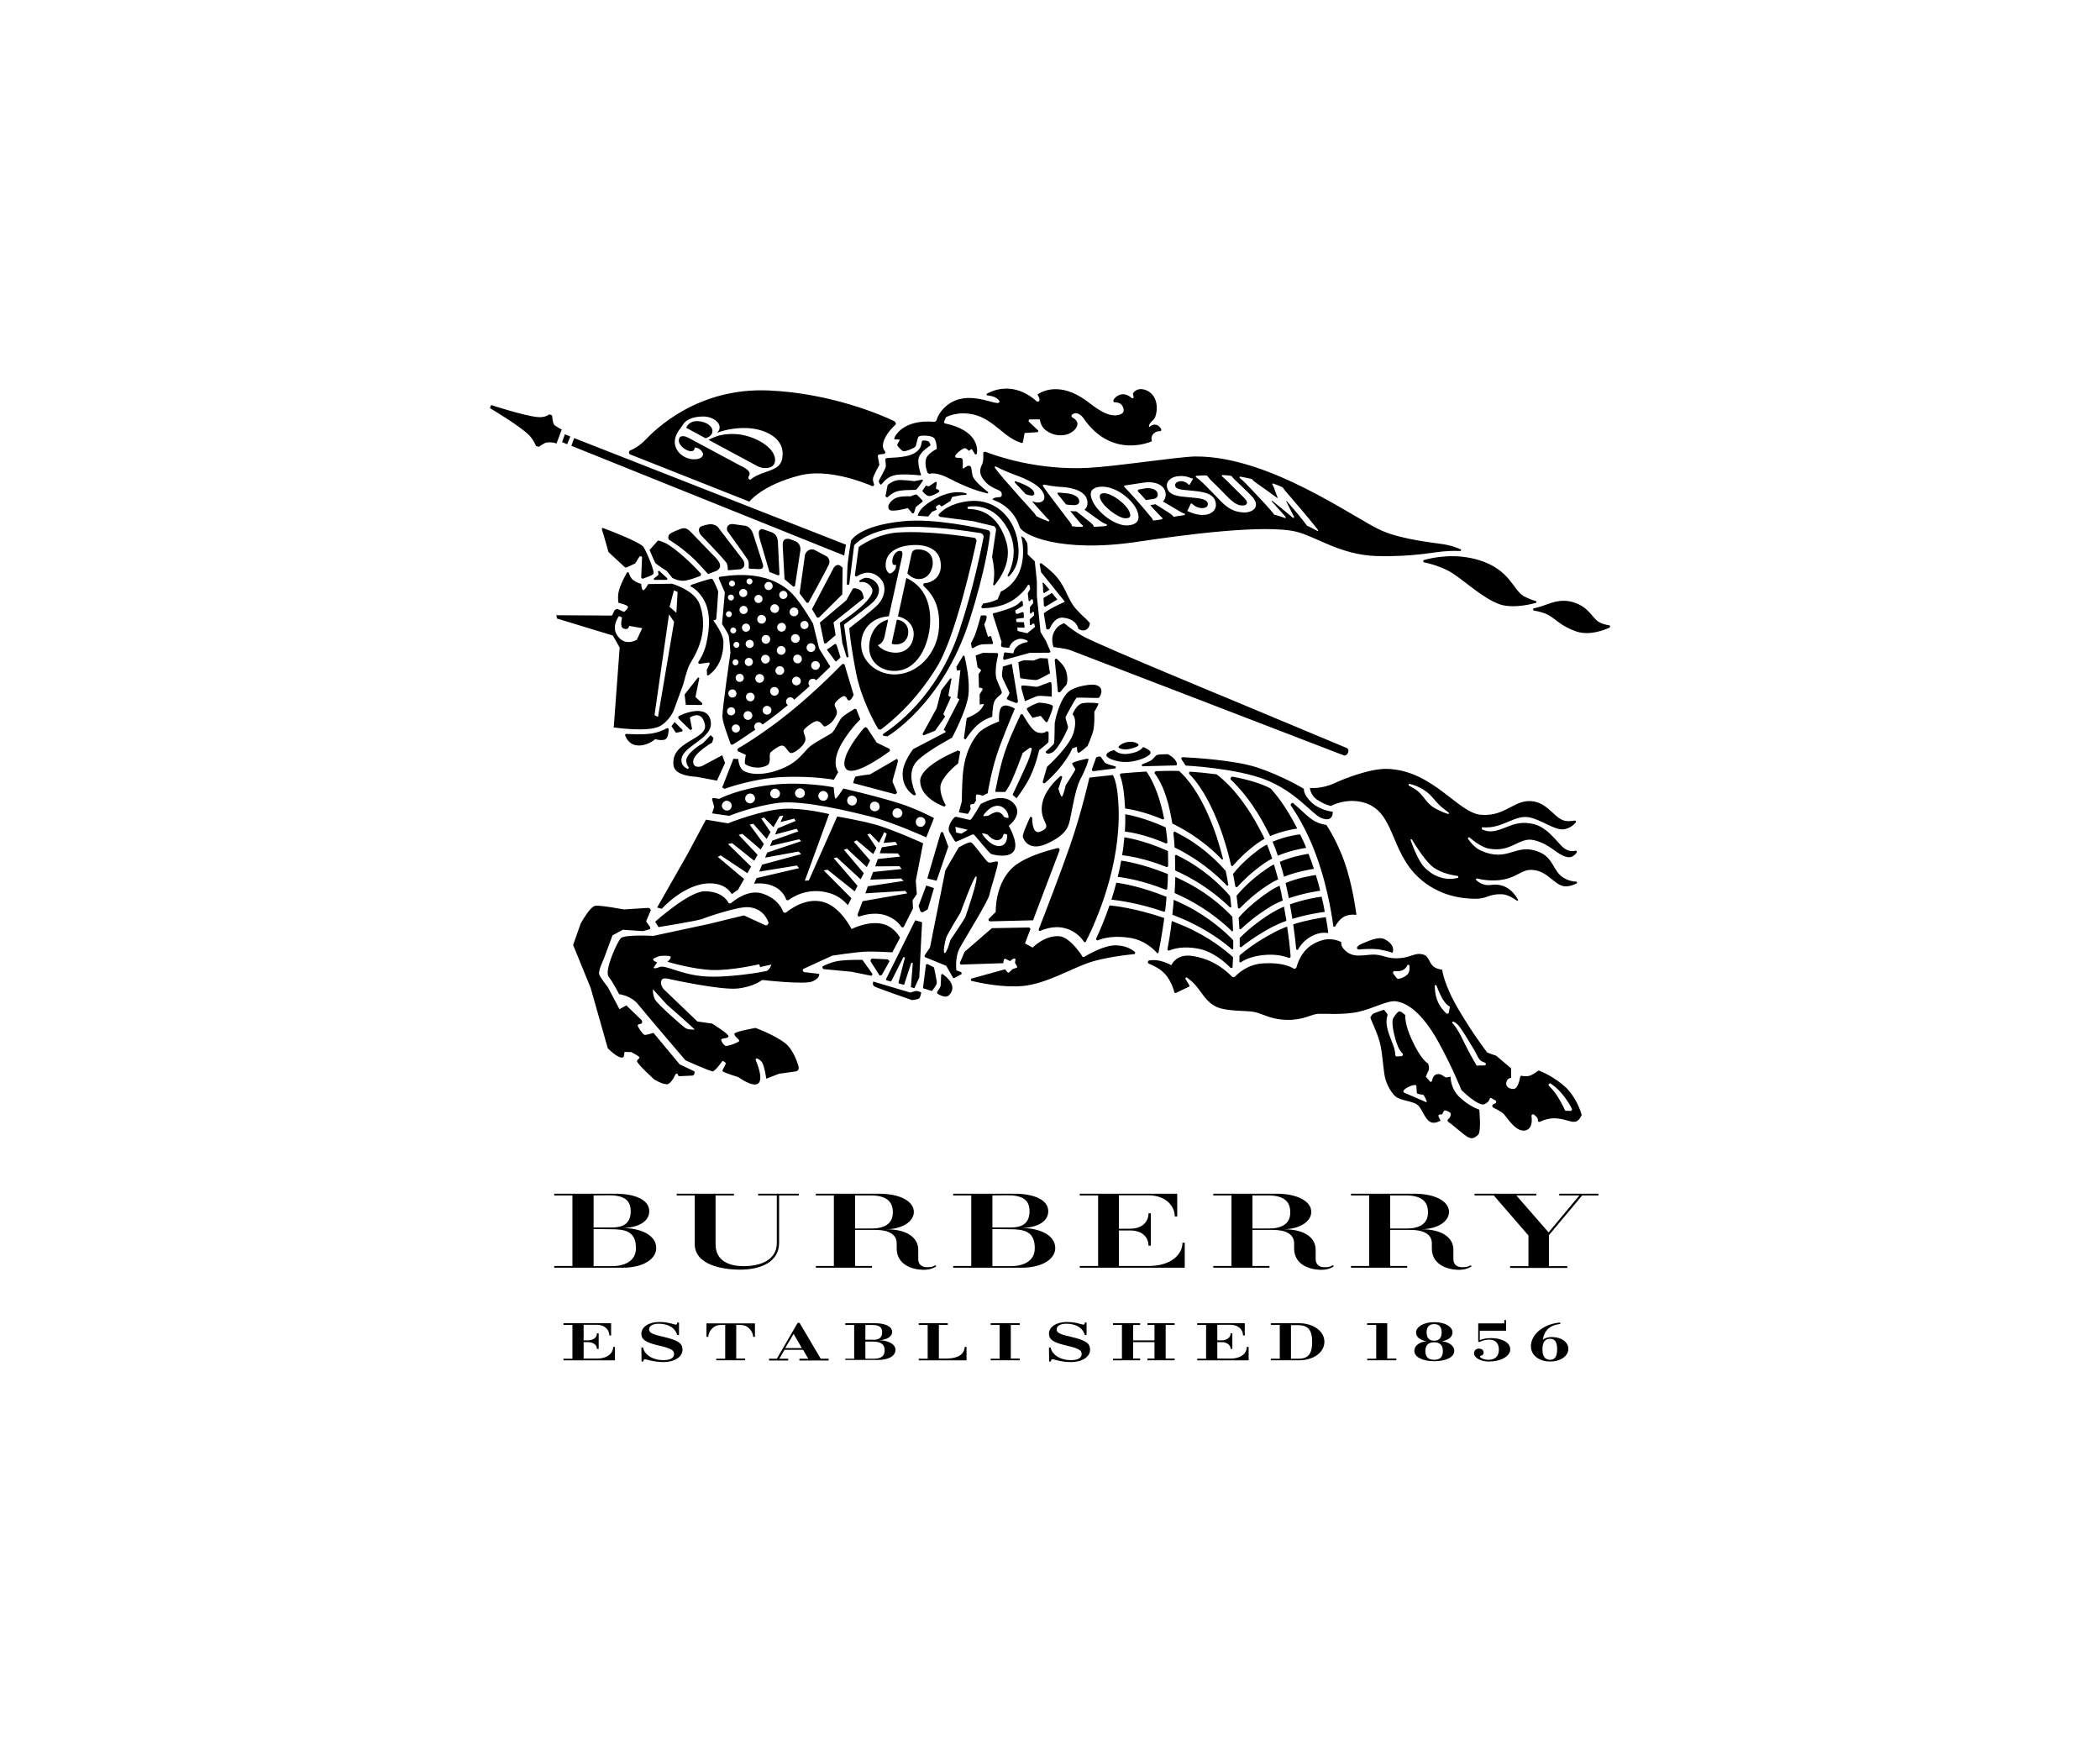 <?xml version="1.0" encoding="UTF-8"?> <svg xmlns="http://www.w3.org/2000/svg" xmlns:xlink="http://www.w3.org/1999/xlink" version="1.1" id="Layer_1" x="0px" y="0px" viewBox="0 0 120 100" style="enable-background:new 0 0 120 100;" xml:space="preserve"> <style type="text/css"> .st0{fill-rule:evenodd;clip-rule:evenodd;fill:#7F7F7F;} .st1{fill:#7F7F7F;} .st2{fill-rule:evenodd;clip-rule:evenodd;fill:#BEA163;} .st3{fill:#BEA163;} .st4{fill-rule:evenodd;clip-rule:evenodd;} </style> <path d="M32.2,77.63h0.51V75.7H32.2v-0.1h2.72v0.7h-0.1c0-0.28-0.21-0.61-0.73-0.61h-0.74v0.89h0.22c0.39,0,0.54-0.2,0.54-0.4h0.1 v0.89h-0.1c0-0.2-0.16-0.39-0.54-0.39h-0.22v0.94h0.75c0.68,0,0.94-0.36,0.94-0.67h0.1v0.77H32.2L32.2,77.63z M36.65,76.99h0.1 c0.05,0.34,0.46,0.72,1.16,0.72c0.4,0,0.61-0.13,0.61-0.35c0-0.23-0.2-0.33-0.94-0.5c-0.72-0.17-0.93-0.35-0.93-0.66 c0-0.39,0.43-0.67,1.02-0.67c0.55,0,0.83,0.15,0.95,0.15c0.05,0,0.08-0.04,0.08-0.12h0.1v0.72h-0.1c-0.13-0.45-0.56-0.65-1.06-0.65 c-0.36,0-0.55,0.14-0.55,0.32c0,0.22,0.24,0.29,0.83,0.43c0.85,0.2,1.08,0.37,1.08,0.74c0,0.36-0.39,0.7-1.1,0.7 c-0.56,0-0.95-0.16-1.05-0.16c-0.07,0-0.09,0.07-0.09,0.13h-0.1L36.65,76.99z M40.93,77.63h0.51V75.7h-0.25 c-0.47,0-0.7,0.4-0.72,0.68h-0.1l0-0.77h2.77l0,0.77h-0.1c-0.02-0.28-0.25-0.68-0.72-0.68h-0.25v1.92h0.51v0.1h-1.66L40.93,77.63z M43.94,77.63h0.45l1.19-2.05h0.11l1.21,2.05h0.45v0.1h-1.67v-0.1h0.51l-0.3-0.51h-1.06l-0.3,0.51h0.51v0.1h-1.09L43.94,77.63z M45.82,77.02l-0.47-0.81l-0.48,0.81H45.82z M48.3,77.63h0.51V75.7H48.3v-0.1H50c0.55,0,0.98,0.17,0.98,0.5 c0,0.28-0.34,0.46-0.76,0.47c0.51,0.01,0.95,0.21,0.95,0.55c0,0.31-0.32,0.58-1.02,0.58H48.3L48.3,77.63z M49.89,76.55 c0.26,0,0.52-0.07,0.52-0.43c0-0.37-0.27-0.42-0.62-0.42h-0.34v0.84H49.89z M49.89,77.63c0.37,0,0.66-0.08,0.66-0.49 c0-0.42-0.35-0.49-0.68-0.49h-0.42v0.98H49.89z M52.5,77.63h0.51V75.7H52.5v-0.1h1.66v0.1h-0.51v1.92h0.38 c0.85,0,1.07-0.33,1.1-0.67h0.1v0.77H52.5L52.5,77.63z M56.61,77.63h0.51V75.7h-0.51v-0.1h1.66v0.1h-0.51v1.92h0.51v0.1h-1.66V77.63 z M59.94,76.99h0.1c0.05,0.34,0.46,0.72,1.16,0.72c0.4,0,0.61-0.13,0.61-0.35c0-0.23-0.2-0.33-0.94-0.5 c-0.72-0.17-0.93-0.35-0.93-0.66c0-0.39,0.43-0.67,1.02-0.67c0.55,0,0.83,0.15,0.95,0.15c0.05,0,0.08-0.04,0.08-0.12h0.1v0.72h-0.1 c-0.12-0.45-0.56-0.65-1.06-0.65c-0.36,0-0.55,0.14-0.55,0.32c0,0.22,0.24,0.29,0.83,0.43c0.85,0.2,1.08,0.37,1.08,0.74 c0,0.36-0.39,0.7-1.1,0.7c-0.56,0-0.95-0.16-1.05-0.16c-0.07,0-0.09,0.07-0.09,0.13h-0.1L59.94,76.99z M63.6,77.63h0.51V75.7H63.6 v-0.1h1.55v0.1h-0.4v0.88h1.22V75.7h-0.4v-0.1h1.55v0.1h-0.51v1.92h0.51v0.1h-1.55v-0.1h0.4v-0.94h-1.22v0.94h0.4v0.1H63.6V77.63z M68.41,77.63h0.51V75.7h-0.51v-0.1h2.72v0.7h-0.1c0-0.28-0.21-0.61-0.73-0.61h-0.74v0.89h0.22c0.39,0,0.54-0.2,0.54-0.4h0.1v0.89 h-0.1c0-0.2-0.16-0.39-0.54-0.39h-0.22v0.94h0.75c0.68,0,0.94-0.36,0.94-0.67h0.1v0.77h-2.94L68.41,77.63z M72.62,77.63h0.51V75.7 h-0.51v-0.1h1.61c0.78,0,1.45,0.43,1.45,1.06c0,0.64-0.67,1.06-1.45,1.06h-1.61V77.63z M74.17,77.63c0.58,0,0.81-0.26,0.81-0.96 c0-0.7-0.25-0.96-0.81-0.96h-0.4v1.92L74.17,77.63z M78.12,77.63h0.52V75.7h-0.52v-0.1h1.15v2.02h0.52v0.1h-1.66L78.12,77.63z M80.92,76.12c0-0.28,0.38-0.58,1.04-0.58c0.66,0,1.04,0.29,1.04,0.58c0,0.27-0.23,0.44-0.6,0.51c0.34,0.04,0.7,0.22,0.7,0.55 c0,0.34-0.42,0.59-1.14,0.59c-0.72,0-1.14-0.26-1.14-0.59c0-0.34,0.36-0.52,0.7-0.55C81.15,76.57,80.92,76.4,80.92,76.12 M82.45,77.19c0-0.34-0.18-0.5-0.5-0.5c-0.32,0-0.5,0.16-0.5,0.5c0,0.35,0.18,0.5,0.5,0.5C82.28,77.69,82.45,77.54,82.45,77.19 M82.38,76.11c0-0.29-0.14-0.46-0.43-0.46c-0.29,0-0.43,0.18-0.43,0.46c0,0.32,0.14,0.49,0.43,0.49 C82.25,76.6,82.38,76.43,82.38,76.11 M84.47,75.61h1.49v-0.19h0.1v0.61h-1.5v0.54c0.14-0.06,0.32-0.12,0.65-0.12 c0.53,0,1.09,0.21,1.09,0.64c0,0.42-0.58,0.7-1.21,0.7c-0.51,0-0.86-0.23-0.86-0.47c0-0.13,0.09-0.27,0.28-0.27 c0.16,0,0.27,0.09,0.27,0.23c0,0.1-0.08,0.17-0.16,0.18c-0.04,0-0.05,0.02-0.05,0.04c0,0.08,0.23,0.19,0.47,0.19 c0.36,0,0.61-0.17,0.61-0.58c0-0.38-0.21-0.57-0.55-0.57c-0.21,0-0.43,0.06-0.55,0.13h-0.08L84.47,75.61z M89.16,75.64 c-0.64,0.08-0.92,0.4-1,0.91c0.08-0.08,0.26-0.16,0.52-0.16c0.55,0,0.94,0.29,0.94,0.68c0,0.4-0.44,0.72-1.04,0.72 c-0.55,0-1.1-0.3-1.1-0.88c0-0.62,0.66-1.27,1.68-1.35L89.16,75.64z M88.98,77.09c0-0.47-0.17-0.6-0.4-0.6 c-0.24,0-0.44,0.13-0.44,0.6c0,0.47,0.2,0.6,0.44,0.6C88.81,77.69,88.98,77.55,88.98,77.09 M31.67,72.43v-0.1h1.04V68.3h-1.04v-0.1 h3.48c1.1,0,1.95,0.33,1.95,1c0,0.63-0.7,0.96-1.58,0.96c1.04-0.01,1.98,0.38,1.98,1.15c0,0.57-0.65,1.12-1.95,1.12L31.67,72.43z M33.92,68.3v1.83h1.05c0.59,0,1.07-0.19,1.07-0.93c0-0.7-0.47-0.91-1.28-0.91L33.92,68.3z M33.92,70.22v2.12h1.05 c0.66,0,1.37-0.25,1.37-1.03c0-0.95-0.59-1.08-1.41-1.08L33.92,70.22z M44.52,68.3v2.71c0,1.07-1.01,1.53-2.23,1.53 c-1.01,0-2.59-0.27-2.59-1.46V68.3h-1.03v-0.1h3.27v0.1h-1.05v2.78c0,1,0.83,1.26,1.61,1.26c0.98,0,1.89-0.36,1.89-1.33V68.3h-1.07 v-0.1h2.33v0.1L44.52,68.3z M51.24,71.33v-0.29c0-0.54-0.5-0.77-1.19-0.77h-1.19v2.06h0.97v0.1h-3.21v-0.1h1.03V68.3h-1.03v-0.1h3.6 c1.24,0,2,0.45,2,1.04c0,0.56-0.68,0.99-1.6,0.99c1.32,0,1.85,0.56,1.85,1.16v0.54c0,0.31,0.2,0.47,0.5,0.47 c0.23,0,0.36-0.03,0.47-0.11l0.07,0.05c-0.18,0.13-0.41,0.21-0.77,0.21C52.06,72.53,51.24,72.22,51.24,71.33 M48.86,68.3v1.89h0.93 c0.7,0,1.23-0.24,1.23-0.92c0-0.66-0.41-0.97-1.27-0.97L48.86,68.3z M54.47,72.43v-0.1h1.03V68.3h-1.03v-0.1h3.48 c1.1,0,1.95,0.33,1.95,1c0,0.63-0.7,0.96-1.58,0.96c1.04-0.01,1.98,0.38,1.98,1.15c0,0.57-0.65,1.12-1.95,1.12L54.47,72.43z M56.71,68.3v1.83h1.05c0.59,0,1.07-0.19,1.07-0.93c0-0.7-0.47-0.91-1.28-0.91L56.71,68.3z M56.71,70.22v2.12h1.05 c0.67,0,1.37-0.25,1.37-1.03c0-0.95-0.6-1.08-1.41-1.08L56.71,70.22z M67.67,72.43h-5.97v-0.1h1.05V68.3h-1.05v-0.1h5.53l0.04,0.02 v1.28h-0.14c0-0.56-0.47-1.21-1.53-1.21h-1.66v1.91h0.63c0.78,0,1.06-0.47,1.06-0.88h0.13v1.85h-0.13c0-0.41-0.28-0.87-1.06-0.87 h-0.63v2.03h1.68c1.37,0,1.95-0.71,1.95-1.33h0.13v1.4L67.67,72.43z M73.95,71.33v-0.29c0-0.54-0.5-0.77-1.19-0.77h-1.19v2.06h0.97 v0.1h-3.21v-0.1h1.04V68.3h-1.04v-0.1h3.6c1.24,0,2,0.45,2,1.04c0,0.56-0.68,0.99-1.6,0.99c1.33,0,1.85,0.56,1.85,1.16v0.54 c0,0.31,0.2,0.47,0.5,0.47c0.23,0,0.36-0.03,0.47-0.11l0.08,0.05c-0.18,0.13-0.41,0.21-0.78,0.21 C74.77,72.53,73.95,72.22,73.95,71.33 M71.57,68.3v1.89h0.93c0.7,0,1.23-0.24,1.23-0.92c0-0.66-0.41-0.97-1.27-0.97L71.57,68.3z M81.82,71.33v-0.29c0-0.54-0.5-0.77-1.19-0.77h-1.19v2.06h0.97v0.1H77.2v-0.1h1.04V68.3H77.2v-0.1h3.6c1.24,0,2,0.45,2,1.04 c0,0.56-0.68,0.99-1.6,0.99c1.32,0,1.85,0.56,1.85,1.16v0.54c0,0.31,0.2,0.47,0.5,0.47c0.23,0,0.36-0.03,0.47-0.11l0.08,0.05 c-0.18,0.13-0.42,0.21-0.78,0.21C82.64,72.53,81.82,72.22,81.82,71.33 M79.44,68.3v1.89h0.93c0.7,0,1.23-0.24,1.23-0.92 c0-0.66-0.41-0.97-1.27-0.97L79.44,68.3z M90.41,68.3l-1.9,2.27v1.77h1.05v0.1h-3.27v-0.1h1.05v-1.75l-1.98-2.29h-1.1v-0.1h3.53v0.1 h-1.14l1.84,2.11l1.76-2.11H89.1v-0.1h2.24v0.1H90.41z M40.32,25.04l-1.11-0.6c0.1-0.23,0.32-0.4,0.67-0.38 c0.49,0.03,0.85,0.3,0.83,0.58C40.7,24.8,40.62,24.93,40.32,25.04 M42.04,24.8c-0.65-0.03-1.08,0.08-1.55,0.33l2.75,1.48 c0.17,0.09,0.27,0.12,0.43,0.13c0.31,0.02,0.6-0.09,0.62-0.42C44.34,25.55,43.04,24.85,42.04,24.8 M51.19,24.2 c0,0.02,0,0.04-0.01,0.05c-0.21,0.2-0.72,0.71-0.73,1.23c0,0.12,0.07,0.24,0.13,0.32c0.01,0.03,0.01,0.06,0,0.08 c-0.01,0.03-0.04,0.04-0.06,0.05l-0.3,0.04c-0.01,0.01-0.03,0.02-0.04,0.03c-0.01,0.02-0.02,0.05-0.02,0.07l0.09,0.49 c0,0-0.3,0.53-0.36,0.74c-0.03,0.11,0.02,0.26,0.06,0.38c0,0.03-0.01,0.05-0.03,0.07c-0.02,0.02-0.04,0.02-0.06,0.03 c-0.6-0.26-2.59-1.02-4.15-0.62c-2.17,0.55-2.89,1.5-2.89,1.5l-6.84-2.71c-0.02-0.03-0.05-0.07-0.04-0.11 c0-0.04,0.02-0.06,0.04-0.09c0.23-0.09,0.57-0.28,0.91-0.63c0.51-0.53,2.94-3,7.06-2.81c3.56,0.16,6.44,1.41,7.15,1.75 C51.14,24.1,51.19,24.14,51.19,24.2 M42.73,24.46c-0.56-0.03-1.24,0.06-1.75,0.27c0.09-0.1,0.14-0.2,0.14-0.29 c0.02-0.32-0.38-0.61-0.84-0.64c-0.48-0.02-1.04,0.08-1.28,0.5l-0.1,0.15c-0.22,0.26-0.32,0.51-0.34,0.75 c-0.03,0.57,0.49,1.01,1.05,1.04c0.21,0.01,0.51-0.02,0.57-0.28c-0.02-0.18-0.24-0.38-0.45-0.39c-0.01,0-0.03,0-0.04,0 c0,0.01,0,0.03,0,0.04c-0.01,0.13-0.1,0.17-0.21,0.17c-0.27-0.01-0.71-0.32-0.69-0.64c0.01-0.11,0.07-0.23,0.25-0.22 c0.09,0,0.2,0.04,0.35,0.12l2.89,1.55c0.41,0.19,0.54,0.33,0.56,0.46c0,0.06-0.04,0.13-0.08,0.22c0,0.1,0.06,0.13,0.12,0.14 c0.34-0.31,0.9-0.42,1.27-0.59c0.31-0.14,0.55-0.31,0.57-0.82C44.79,24.98,43.64,24.5,42.73,24.46 M90.38,63.7 c0,0-0.1,0.3-0.33,0.38c-0.24,0.07-0.51-0.12-1.07-0.18c-0.43-0.05-0.84,0.12-1.01,0.2c-0.01,0-0.02,0-0.03,0 c-0.03-0.01-0.05-0.03-0.06-0.05c0-0.02,0-0.05,0-0.08c0-0.1-0.13-0.22-0.24-0.3c-0.02-0.01-0.05-0.01-0.07,0 c-0.03,0.01-0.05,0.04-0.06,0.07c0.04,0.26,0.06,0.73-0.32,0.84c-0.54,0.15-1.05-0.7-1.25-0.92c-0.13-0.14-0.43-0.29-0.62-0.38 c-0.02-0.02-0.05-0.06-0.05-0.1c0-0.03,0.02-0.05,0.03-0.07l0.18-0.09c0.01-0.02,0.02-0.03,0.02-0.06c0-0.03-0.02-0.05-0.03-0.08 l-0.27-0.15c-0.01,0-0.03,0-0.04,0c-0.01,0.01-0.02,0.02-0.03,0.03c-0.01,0.08-0.07,0.21-0.29,0.32c-0.34,0.18-1.33-0.8-1.33-0.8 s-0.53-1.34-1.35-2.81c-0.92-1.63-1.74-2.16-2.38-2.26c-0.5-0.07-1.26,0.4-2.16,0.6c-0.9,0.2-2.01,0.08-2.36,0.12 c-0.35,0.04-0.83,0.36-1.72,0.34c-0.88-0.02-1.32-0.31-1.77-0.43c-0.45-0.12-1.23-0.04-1.95-0.21c-0.72-0.17-1.01-0.71-1.38-1.19 c-0.21-0.28-0.46-0.48-0.63-0.6c-0.02,0-0.04,0.01-0.05,0.02c-0.02,0.02-0.02,0.05-0.02,0.07l0.22,0.36c0.01,0.02,0.01,0.05,0,0.07 c0,0.01-0.01,0.01-0.01,0.01l-0.78,0.37c0,0-0.01,0-0.01,0c-0.02,0-0.04-0.02-0.05-0.04c-0.04-0.16-0.18-0.63-0.51-1.02 c-0.26-0.31-0.69-0.52-0.97-0.63c-0.02-0.02-0.04-0.05-0.04-0.08c0-0.04,0.03-0.07,0.05-0.09c0.15-0.03,0.35-0.04,0.57,0 c0.47,0.1,0.72,0.27,0.72,0.27s0.27-0.65,1.13-0.54c1.33,0.17,2.09,0.94,2.34,1.19c0.02,0.01,0.04,0.03,0.08,0.03 c0.03,0,0.06-0.01,0.08-0.02c0.18-0.19,0.73-0.72,1.63-0.77c1.03-0.06,1.55,0.18,1.75,0.31c0.02,0,0.05,0,0.07-0.01 c0.03-0.01,0.05-0.04,0.07-0.06c0.1-0.36,0.39-1.25,1.47-1.56c0.61-0.18,1.1,0.11,1.1,0.11s-0.1,0.27,0.36,0.59 c0.46,0.32,1.06,0.1,1.56,0.12c0.52,0.03,0.75,0.27,1.46,0.2c0.65-0.06,0.85-0.35,1.34-0.19c0.25,0.08,0.3,0.43,0.5,0.63 c0.2,0.2,0.54,0.22,0.54,0.22s0.08,0.84,0.96,2.32c0.88,1.48,1.62,2.42,1.62,2.42l0.51,0.18l0.85,0.72l0,0.54 c0,0-0.2,0.01-0.26,0.21c-0.1,0.3,0.17,0.45,0.43,0.42c0.22-0.03,0.32-0.53,0.35-0.7c0.01-0.02,0.03-0.03,0.04-0.04 c0.01,0,0.01,0,0.02-0.01c0.08,0.02,0.24,0.04,0.4,0.02c0.22-0.03,0.59-0.32,0.59-0.32s0.86,0.3,1.62,1.03 C90.19,62.89,90.38,63.7,90.38,63.7 M80.54,55.16c-0.01-0.01-0.02-0.02-0.03-0.03c-0.02-0.01-0.05-0.01-0.07-0.01 c-0.06,0.13-0.18,0.3-0.41,0.35c-0.16,0.03-0.29,0.02-0.38,0.01c-0.01,0.01-0.02,0.01-0.03,0.03c-0.02,0.03-0.02,0.08-0.01,0.11 c0.1,0.14,0.22,0.3,0.26,0.3c0.07,0.02,0.49-0.09,0.62-0.34C80.56,55.44,80.55,55.28,80.54,55.16 M82.85,57.51 c0,0-0.23-0.08-0.47-0.53c-0.12-0.23-0.22-0.48-0.3-0.68c-0.01-0.01-0.03-0.02-0.04-0.02c-0.03,0-0.05,0.02-0.06,0.03 c0.01,0.2,0.03,0.45,0.09,0.66c0.13,0.48,0.43,0.8,0.59,0.94c0.02,0.01,0.05,0.01,0.08,0c0.02-0.01,0.03-0.03,0.05-0.05L82.85,57.51 z M84.89,60.73c-0.06-0.03-0.12-0.05-0.19-0.08c-0.21-0.08-0.29-0.38-0.47-0.68c-0.18-0.3-0.73-1.23-0.93-1.43 c-0.08-0.08-0.18-0.14-0.26-0.18c-0.01,0-0.03,0.01-0.04,0.02c-0.01,0.02-0.02,0.04-0.02,0.06c0.26,0.27,0.48,0.68,0.69,1.13 c0.26,0.55,0.71,1.31,0.71,1.31l0.48-0.01c0.02-0.01,0.04-0.03,0.04-0.05C84.91,60.78,84.9,60.75,84.89,60.73 M89.83,63.37 c-0.07-0.15-0.23-0.47-0.61-0.92c-0.22-0.26-0.45-0.44-0.64-0.56c-0.03,0.01-0.05,0.02-0.07,0.04c-0.02,0.02-0.02,0.05-0.02,0.08 c0.14,0.15,0.31,0.33,0.43,0.51c0.33,0.49,0.52,0.94,0.52,0.94l0.32,0.01c0.02-0.01,0.04-0.02,0.05-0.04 C89.83,63.41,89.83,63.39,89.83,63.37 M51.43,53.58l-0.44,0.83c0,0-1.05-0.06-1.51-0.04c-0.66,0.03-1.92,0.23-1.92,0.23l-1.66,0.76 c-0.02,0.02-0.03,0.05-0.03,0.08c0.01,0.05,0.06,0.09,0.08,0.1l0.86,0.1c0,0,0.06,0.26-0.41,0.44c-0.46,0.18-2.85-0.09-2.85-0.09 s-0.48,0.4-1.44,0.49c-0.96,0.09-3.8-0.53-3.8-0.53s-0.38-0.12-0.48,0.01c-0.18,0.23,0.09,0.55,0.09,0.55l1.93,1.85l0.84,0.12 c0,0,0.96,0.59,0.94,0.73c-0.01,0.14-0.44,0.09-0.42,0.2c0.01,0.1,0.13,0.29,0.24,0.34c0.12,0.05,0.75-0.19,0.79-0.27 c0.05-0.07-0.33-0.3-0.27-0.43c0.06-0.12,1.2-0.32,1.2-0.32s1.01,0.36,1.66,0.84c0.42,0.31,0.66,0.91,0.78,1.28l0,0 c0,0,0.07,0.18,0,0.28c-0.03,0.04-0.07,0.07-0.12,0.08l-0.98,0.14l-0.72,0.28c0,0-0.12-0.79-0.26-0.96 c-0.07-0.09-0.17-0.15-0.26-0.2c-0.02,0-0.04,0-0.06,0.02c-0.02,0.01-0.03,0.04-0.03,0.06c0.13,0.31,0.4,1.03,0.19,1.31 c-0.27,0.35-1.18-0.32-1.18-0.32s-0.85-0.26-0.9-0.34c-0.04-0.07,0.21-0.39,0.18-0.46c-0.03-0.07-0.18-0.13-0.18-0.13 s-0.42,0.59-0.56,0.6c-0.14,0.01-1.56-0.63-1.56-0.63s-2.29-2.68-2.7-3.19c-0.4-0.51-1.09-0.59-1.09-0.59s-0.34-0.66-0.6-1 c-0.26-0.33,0.48-1.98,0.7-2.2c0.22-0.22,1.85-0.13,1.85-0.13l3.17-0.68l2.01-0.49l1.24,0.57c0.03,0,0.07-0.01,0.1-0.03 c0.04-0.03,0.06-0.08,0.07-0.12c-0.11-0.32-0.41-0.84-1.17-0.89c-0.6-0.04-2.38,0.57-2.61,0.67c-0.23,0.1-2.51,0.47-2.51,0.47 l-0.19-0.31c0,0,1.93-1.74,2.84-1.74c0.92,0.01,1.26,0.48,1.36,0.68c0,0,0.01,0,0.01,0.01c0.04,0.01,0.08,0.01,0.12-0.01 c0.26-0.22,1.03-0.79,1.79-0.55c0.83,0.27,1.11,0.81,1.2,1.06c0.02,0.01,0.03,0.02,0.05,0.03c0.03,0.01,0.07,0.01,0.1,0 c0.31-0.25,1.21-0.88,2.16-0.6c0.97,0.28,1.59,1.54,1.59,1.54s1.06-0.55,1.92-0.25C51.19,53.06,51.43,53.58,51.43,53.58 M37.31,56.52c0,0-0.02,0.3,0.11,0.57c0.13,0.27,1.58,1.54,1.75,1.65c0.17,0.11,0.53,0.08,0.53,0.08l-0.6-0.55l-1-0.88L37.31,56.52z M44.08,55.11l-0.65,0.14l-0.04-0.16c0,0-1.58,0.37-2.7,0.33c-1.12-0.04-2.55-0.47-2.55-0.47s0.26-0.22,0.17-0.3 c-0.09-0.08-0.61-0.03-0.61-0.03s-0.39,0.12-0.38,0.2c0,0.08,0.23,0.17,0.23,0.17l-0.2,0.29c0,0,0,0.11,0.34-0.03 c0.34-0.14,1.17,0.42,2.53,0.53c1.36,0.11,3.36-0.25,3.57-0.3C43.98,55.42,44.08,55.11,44.08,55.11 M39.68,61.21l-0.84-0.4l-1.5-1.8 c0,0-0.43,0.15-0.52,0.11c-0.09-0.03-0.39-0.45-0.38-0.54c0-0.05,0.12-0.08,0.22-0.1c0.01-0.01,0.02-0.03,0.03-0.05 c0.01-0.04,0-0.09-0.01-0.13l-0.89-0.86l-0.39,0.22l-0.66-1.25c0,0-0.43-0.55-0.5-0.74c-0.07-0.19,0.26-0.88,0.26-0.88L35,53.44 l0.59-0.32l1.15,0.08l0.39-0.11c0.01,0,0.01-0.01,0.02-0.02c0.02-0.03,0.01-0.07,0-0.1l-0.23-0.33L37.19,52 c0-0.02-0.01-0.03-0.02-0.05c-0.03-0.04-0.07-0.06-0.12-0.08l-1.4,0.09c0,0-1.32-0.25-1.63-0.21c-0.31,0.04-0.84,1.02-0.84,1.02 l-0.43,1.22l1,2.45l0.98,3.45c0,0,0.61,0.63,0.87,0.52c0.07-0.03,0.08-0.19,0.07-0.27c0.01-0.01,0.02-0.02,0.03-0.03 c0.01,0,0.01-0.01,0.02-0.01l0.35,0.01c0,0,0.46,0.23,0.47,0.3c0.02,0.07-0.15,0.13-0.14,0.22c0.02,0.17,0.98,1.04,0.98,1.04 s0.42,0.26,0.71,0.28c0.21,0.01,0.41-0.36,0.51-0.57c0.02-0.02,0.04-0.03,0.06-0.04c0.02,0,0.04,0,0.05,0.01l0.07,0.14l0.82-0.04 c0.02-0.01,0.03-0.03,0.04-0.04C39.7,61.35,39.69,61.27,39.68,61.21 M84.68,47.32c-0.01,0.02-0.01,0.04,0,0.06 c0.15,0.08,0.36,0.14,0.63,0.11c0.75-0.09,1.26-0.68,2.35-0.4c0.84,0.21,1.39,1.15,1.73,1.38c0.26,0.19,0.52,0.17,0.67,0.13 c0.02,0.01,0.03,0.02,0.04,0.04c0.01,0.02,0.01,0.03,0.01,0.05c-0.09,0.14-0.28,0.33-0.54,0.28c-0.62-0.12-0.93-0.73-1.92-0.97 c-0.84-0.2-1.29,0.74-2.59,0.48c-0.37-0.07-0.81-0.4-1.1-0.64c-0.02,0-0.05,0-0.06,0.02c-0.02,0.02-0.02,0.04-0.02,0.06 c0.17,0.24,0.43,0.54,0.75,0.68c1.6,0.71,1.98-0.51,3.37,0.1c0.78,0.34,0.75,1.1,1.36,1.46c0.29,0.17,0.56,0.21,0.73,0.21 c0.01,0.01,0.01,0.02,0.02,0.03c0.01,0.02,0,0.05-0.01,0.07c-0.21,0.1-0.53,0.22-0.8,0.15c-0.55-0.15-0.93-0.9-1.78-0.92 c-0.56-0.02-0.81,0.4-1.61,0.55c-0.61,0.12-1.23,0.01-1.52-0.06c-0.02,0.01-0.04,0.02-0.05,0.04c0,0.01-0.01,0.03,0,0.04 c0.15,0.14,0.44,0.35,0.86,0.29c0.95-0.14,1.41,0.58,1.55,0.87c0,0.01-0.01,0.02-0.02,0.03c-0.01,0.01-0.02,0.01-0.03,0.01 c-0.18-0.13-0.55-0.37-0.89-0.38c-0.73-0.02-0.84,0.26-1.47,0.26c-0.86,0-2.13-0.18-3.24-1.18c-1.73-1.57-1.36-3.87-3.25-4.34 c-0.99-0.24-1.8,0.22-1.8,0.22s-0.39-0.08-0.83-0.39c-0.33-0.24-0.37-0.64-0.37-0.64s0.67,0.07,1.42-0.28 c0.39-0.18,1.97-0.85,3.03-0.81c2.59,0.1,4,2.5,5.31,2.62c1.46,0.13,1.93-0.95,3.04-0.76c0.9,0.16,1.24,1.09,1.89,1.12 c0.21,0.01,0.37-0.01,0.47-0.03c0.02,0.01,0.03,0.02,0.04,0.04c0.01,0.02,0.01,0.03,0.01,0.05c-0.11,0.14-0.34,0.36-0.7,0.41 c-0.54,0.07-1.32-0.58-2.02-0.69c-0.7-0.11-1.31,0.47-2.17,0.57c-0.19,0.02-0.35,0.02-0.47,0C84.7,47.28,84.68,47.3,84.68,47.32 M80.5,44.88c0.11,0.06,0.25,0.13,0.38,0.22c0.49,0.32,0.58,0.79,1.14,1.09c0.32,0.18,0.58,0.27,0.74,0.32 c0.01-0.01,0.03-0.02,0.03-0.04c0-0.01,0.01-0.02,0-0.04c-0.1-0.07-0.24-0.18-0.38-0.29c-0.54-0.45-0.56-0.79-1.34-1.17 c-0.25-0.12-0.44-0.17-0.56-0.19c-0.01,0.01-0.02,0.02-0.02,0.04C80.49,44.84,80.5,44.86,80.5,44.88 M83.33,50.1 c0-0.02-0.01-0.04-0.02-0.05c-0.31-0.04-0.92-0.16-1.38-0.48c-0.43-0.3-0.98-1.16-1.26-1.62c-0.02,0-0.03,0-0.05,0.01 c-0.01,0-0.02,0.01-0.02,0.02c0.16,0.45,0.46,1.24,0.82,1.6c0.76,0.75,1.56,0.67,1.91,0.57C83.33,50.12,83.33,50.11,83.33,50.1 M66.35,24.6c0.01-0.02,0.01-0.04,0.01-0.07c-0.08-0.15-0.27-0.38-0.58-0.21l-0.12,0.08c-0.03-0.28,0.28-0.33,0.37-0.63 c0.21-0.69-0.05-1.35-0.64-1.51c-0.47-0.13-0.65,0.22-0.65,0.22l0.04,0.22c-0.01,0.02-0.02,0.04-0.04,0.05c-0.02,0.01-0.04,0-0.06,0 c-0.18-0.16-0.52-0.38-0.91-0.07c-0.11,0.09-0.15,0.18-0.15,0.24c0,0.01,0.01,0.02,0.01,0.03c0.01,0.01,0.02,0.02,0.03,0.03 c0.1,0,0.36,0.01,0.47,0.2c0.11,0.2,0.17,0.44-0.22,0.53c-0.66,0.15-1.38-0.49-1.84-0.82c-1.48-1.08-2.51-0.54-2.76-0.37 c-0.01,0.01-0.01,0.02-0.01,0.03c0,0.02,0,0.05,0.02,0.07c0.05,0.06,0.1,0.17,0.07,0.28c-0.02,0.02-0.05,0.04-0.08,0.05 c-0.03,0-0.05-0.01-0.07-0.02c-0.06-0.06-0.16-0.14-0.34-0.27c-1.16-0.79-2.16-0.36-2.52-0.16c0,0.02-0.01,0.04,0,0.05 c0.01,0.02,0.02,0.03,0.03,0.04c0.14,0.01,0.36,0.05,0.51,0.14c0.1,0.06,0.22,0.18,0.19,0.24c-0.05,0.09-0.16,0.07-0.6-0.05 c-0.54-0.15-1.54-0.4-2.33,0.19c-0.41,0.31-0.59,0.64-0.66,0.89c-0.02,0.03-0.04,0.06-0.07,0.08c-0.01,0.01-0.03,0.02-0.04,0.02 c-1.89-0.17-2.34,0.92-2.31,0.98c0.03,0.06,0.29,0,0.31,0.04c0.01,0.05-0.15,0.25-0.14,0.31c0,0.05,0.25,0.33,0.36,0.35 c0.11,0.02,0.59-0.16,0.67-0.26c0.08-0.1,0.11-0.49,0.2-0.58c0.09-0.08,0.77-0.09,0.9,0.12c0.13,0.21,0.13,0.59,0.13,0.59 s-0.59,0.27-0.63,0.64C52.85,26.55,52.94,26.85,53,27c0.01,0.02,0.03,0.04,0.05,0.05c0.02,0.01,0.04,0.01,0.06,0.02 c0.15-0.04,0.49-0.07,1.16,0.28c1.1,0.58,1.85,0.77,2.16,0.84c0.01-0.01,0.02-0.01,0.03-0.03c0.01-0.01,0.01-0.02,0.01-0.04 c-0.25-0.19-0.82-0.66-0.89-0.93c-0.09-0.36-0.04-0.52-0.16-0.57c-0.15-0.07-0.34,0.17-0.39,0.15c-0.05-0.02,0.03-0.42-0.04-0.55 c-0.07-0.13-0.42,0.01-0.41-0.15c0.01-0.14,0.42-0.45,0.54-0.46c0.12-0.01,0.21,0.14,0.25,0.14c0.05,0,0.11-0.1,0.15-0.09 c0.03,0.01,0.12,0.17,0.2,0.3c0.01,0,0.03,0,0.04,0c0.02,0,0.04-0.01,0.06-0.03c0.06-0.35,0.01-1.35-1.82-1.74 c-0.02-0.01-0.04-0.02-0.05-0.04c-0.01-0.01-0.01-0.02-0.01-0.03l0.11-0.28c0,0,0.65-0.38,1.61-0.15c1.15,0.28,1.72,1.34,2.73,1.62 c0.01,0,0.02,0,0.03-0.01c0.01-0.01,0.02-0.02,0.03-0.03l0.1-0.53l0.74-0.05c0.01-0.01,0.02-0.02,0.03-0.03 c0.01-0.02,0.01-0.04,0.01-0.06l-0.54-0.51c-0.01-0.02-0.02-0.05-0.01-0.07c0.01-0.03,0.03-0.04,0.05-0.06l0.59,0 c0,0,0.03,0.37,0.3,0.59c0.6,0.49,1.44,0.39,1.77-0.1c0.19-0.28,0-0.47-0.16-0.57l0,0c0,0-0.01,0-0.02-0.01 c-0.01-0.01-0.02-0.01-0.02-0.01c-0.02-0.02-0.05-0.04-0.06-0.07c-0.01-0.03,0-0.05,0.01-0.08c0.23-0.22,0.51-0.05,0.67,0.18 c1.64,2.39,3.91,1.32,3.91,1.32s-0.06-0.2,0.03-0.35c0.14-0.22,0.36-0.23,0.48-0.23C66.33,24.62,66.34,24.61,66.35,24.6 M63.07,28.18c-0.2,0.01-0.24,0.1-0.22,0.24c0.08,0.46,1.05,1.19,1.45,1.19c0.26,0,0.31-0.08,0.28-0.24 C64.49,28.88,63.54,28.16,63.07,28.18 M59.1,28.17c-0.04-0.29-0.66-0.54-1.08-0.68c-0.01,0.01-0.02,0.02-0.03,0.03 c-0.01,0.01-0.01,0.02-0.01,0.04c0.21,0.23,0.42,0.45,0.63,0.67c0.08,0.04,0.23,0.08,0.3,0.08C59.06,28.33,59.12,28.26,59.1,28.17 M60.91,28.18c-0.11-0.01-0.24-0.02-0.44-0.04c-0.01,0.01-0.02,0.01-0.03,0.02c-0.01,0.02-0.01,0.04-0.01,0.06 c0.16,0.2,0.33,0.4,0.49,0.6c0.12,0.03,0.37,0.04,0.47,0.04c0.23,0,0.3-0.14,0.28-0.24C61.64,28.3,61.15,28.19,60.91,28.18 M65.45,27.9c-0.13,0.02-0.27,0.05-0.4,0.07c-0.01,0.01-0.01,0.01-0.02,0.02c-0.01,0.02-0.01,0.05-0.01,0.08 c0.09,0.09,0.24,0.25,0.36,0.39c0.03,0.04,0.07,0.08,0.1,0.11c0.14-0.02,0.28-0.04,0.42-0.06c0.17-0.03,0.29-0.13,0.25-0.31 C66.12,27.94,65.72,27.86,65.45,27.9 M83.49,31.42c0,0.02-0.01,0.05-0.03,0.06c-0.22-0.01-0.56-0.01-0.92,0.02 c-0.62,0.04-1.76,0.32-3.85,0.27c-2.09-0.06-3.47-1.1-4.57-1.38c-1.82-0.47-6.7,0.2-9.09,0.56c-4.43,0.67-6.62-0.39-6.77-0.85 c-0.39-1.24-1.54-1.55-1.54-1.55s-0.02-0.1,0.22-0.13c0.24-0.03,0.32,0.01,0.3-0.21c-0.02-0.28-0.5-0.2-0.95-0.7 c-0.34-0.38-0.33-0.65-0.18-0.96c0.09-0.18,0.09-0.47,0.07-0.65c0.01-0.03,0.02-0.06,0.04-0.07c0.03-0.02,0.06-0.02,0.09-0.02 c0.59,0.23,2.93,1.07,5.87,0.92c1.6-0.08,5.16-0.64,6.13-0.65c4.27-0.03,9.15,3.59,10.65,4.24c1.28,0.55,3.1,0.69,3.67,0.8 c0.33,0.06,0.64,0.18,0.85,0.27C83.49,31.39,83.49,31.41,83.49,31.42 M59.96,29.73c-0.08-0.07-0.14-0.14-0.23-0.24 c-0.25-0.28-0.51-0.56-0.76-0.85c0.11,0.04,0.17,0.05,0.29,0.07c0.2,0.02,0.45-0.08,0.42-0.34c-0.08-0.57-0.92-0.96-1.63-1.22 c-0.43-0.16-0.79-0.31-1.15-0.5c-0.02,0-0.04,0-0.05,0.02c-0.01,0.01-0.01,0.03-0.01,0.04c0.08,0.12,0.24,0.32,0.52,0.65 c0.56,0.65,1.13,1.28,1.69,1.9c0.05,0.05,0.12,0.14,0.17,0.23c0.21,0.11,0.45,0.21,0.69,0.3c0.01,0,0.03-0.01,0.04-0.02 C59.96,29.77,59.96,29.75,59.96,29.73 M63.26,29.96c-0.11-0.02-0.26-0.11-0.37-0.18c-0.3-0.22-0.61-0.44-0.92-0.66 c0.13-0.11,0.18-0.23,0.17-0.45c-0.05-0.62-0.87-0.8-1.37-0.84c-0.31-0.02-0.54-0.03-1.1-0.14c-0.01,0-0.05,0-0.07,0.03 c-0.01,0.01-0.01,0.03-0.01,0.05c0.12,0.17,0.4,0.56,1.02,1.37c0.17,0.23,0.35,0.45,0.52,0.68c0.06,0.07,0.12,0.17,0.12,0.24 c0.13,0.03,0.39,0.05,0.59,0.04c0.01,0,0.03-0.01,0.03-0.02c0.01-0.02,0.01-0.04,0.01-0.05c-0.09-0.07-0.15-0.14-0.25-0.26 c-0.16-0.19-0.31-0.38-0.47-0.57c0.12,0.01,0.23,0.01,0.35,0.02c0.26,0.21,0.53,0.42,0.79,0.62c0.1,0.08,0.19,0.17,0.21,0.26 c0.14-0.01,0.51-0.02,0.7-0.05C63.25,30.01,63.26,29.99,63.26,29.96 M65.05,29.42c-0.07-0.42-0.42-0.84-0.85-1.16 c-0.34-0.25-0.75-0.42-1.09-0.45c-0.06-0.01-0.16,0-0.23,0c-0.3,0.02-0.62,0.15-0.54,0.55c0.16,0.77,1.31,1.69,2.08,1.66 C64.91,29.99,65.11,29.78,65.05,29.42 M67.72,29.36c-0.17-0.05-0.29-0.14-0.37-0.18c-0.3-0.18-0.6-0.36-0.9-0.53 c0.11-0.09,0.18-0.28,0.16-0.46c-0.07-0.55-0.72-0.7-1.23-0.62c-0.22,0.03-0.44,0.07-0.66,0.1c-0.15,0.02-0.3,0.05-0.46,0.07 c-0.01,0-0.01,0.01-0.02,0.02c-0.01,0.01-0.01,0.03,0,0.05c0.1,0.11,0.35,0.36,0.62,0.67c0.16,0.18,0.32,0.37,0.48,0.55 c0.16,0.19,0.31,0.37,0.47,0.56c0.07,0.09,0.08,0.15,0.08,0.15c0.13-0.01,0.37-0.04,0.52-0.08c0,0,0.01-0.01,0.01-0.01 c0.01-0.02,0.01-0.04,0-0.06c-0.02-0.01-0.04-0.03-0.06-0.05c-0.12-0.12-0.31-0.32-0.42-0.44c-0.07-0.08-0.14-0.16-0.21-0.24 c0.1-0.02,0.2-0.03,0.3-0.05c0.28,0.18,0.57,0.36,0.85,0.54c0.06,0.04,0.15,0.12,0.18,0.18c0.11-0.02,0.43-0.08,0.63-0.1 C67.71,29.4,67.71,29.38,67.72,29.36 M68.25,28.05c-0.06-0.01-0.11-0.01-0.17-0.02c-0.64-0.05-0.93-0.08-0.93-0.32 c0-0.11,0.13-0.2,0.29-0.22c0.2-0.01,0.38,0.08,0.48,0.2c0.01,0.01,0.03,0.01,0.04,0.01c0.01,0,0.02-0.01,0.02-0.01 c0.07-0.12,0.13-0.23,0.2-0.34c-0.07-0.02-0.12-0.04-0.16-0.05c-0.13-0.05-0.32-0.12-0.64-0.1c-0.4,0.02-0.74,0.25-0.7,0.59 c0.06,0.54,0.7,0.57,1.25,0.62c0.07,0.01,0.14,0.01,0.21,0.02c0.33,0.03,0.88,0.07,0.88,0.37c0,0.14-0.11,0.22-0.3,0.23 c-0.26,0.01-0.49-0.13-0.61-0.26c-0.01-0.01-0.03-0.01-0.04,0c-0.01,0-0.02,0.01-0.03,0.02c-0.07,0.14-0.13,0.27-0.2,0.41 c0.05,0.01,0.1,0.03,0.16,0.06c0.19,0.08,0.44,0.17,0.79,0.16c0.31-0.01,0.68-0.18,0.69-0.56C69.49,28.2,68.76,28.1,68.25,28.05 M71.48,28.3c-0.07-0.07-0.13-0.13-0.2-0.2c-0.22-0.22-0.53-0.51-0.74-0.71c-0.08-0.08-0.13-0.14-0.16-0.19 c-0.09-0.03-0.36-0.05-0.53-0.06c-0.01,0-0.01,0.01-0.02,0.02c-0.01,0.01-0.01,0.03-0.01,0.05c0.21,0.16,0.37,0.34,0.63,0.6 c0.22,0.22,0.45,0.44,0.67,0.66c0.26,0.27,0.11,0.41-0.1,0.41c-0.21,0-0.43-0.03-0.95-0.57c-0.1-0.11-0.21-0.21-0.31-0.32 c-0.17-0.17-0.38-0.37-0.6-0.59c-0.07-0.08-0.13-0.15-0.19-0.23c-0.13-0.02-0.45,0-0.62,0.02c0,0-0.01,0-0.01,0.01 c-0.01,0.01-0.01,0.03-0.01,0.05c0.37,0.28,0.47,0.4,0.98,0.92c0.1,0.11,0.21,0.22,0.31,0.32c0.42,0.44,0.77,0.77,1.5,0.79 C71.65,29.27,72.08,28.89,71.48,28.3 M75.32,30.29c-0.14-0.19-0.53-0.68-1.57-1.89c-0.2-0.23-0.31-0.35-0.46-0.56 c-0.12-0.06-0.38-0.16-0.55-0.22c-0.01,0-0.02,0.01-0.03,0.02c-0.01,0.01-0.01,0.02-0.01,0.04c0.1,0.14,0.11,0.22,0.16,0.36 c0.05,0.13,0.1,0.26,0.15,0.4c-0.01,0-0.02,0.01-0.03,0.01c-0.38-0.28-0.76-0.56-1.14-0.82c-0.19-0.13-0.26-0.2-0.3-0.26 c-0.11-0.03-0.44-0.1-0.68-0.14c-0.01,0-0.02,0.01-0.02,0.02c-0.01,0.01-0.01,0.03-0.01,0.05c0.26,0.21,0.34,0.3,0.69,0.67 c0.25,0.26,0.5,0.53,0.75,0.8c0.26,0.28,0.45,0.5,0.55,0.64c0.16,0.03,0.42,0.12,0.62,0.19c0.01,0,0.01-0.01,0.02-0.02 c0.01-0.01,0.01-0.02,0.01-0.04c-0.1-0.12-0.3-0.34-0.52-0.58c-0.09-0.11-0.18-0.21-0.28-0.31c0-0.01,0.01-0.03,0.02-0.04 c0,0,0,0,0.01,0c0.39,0.32,0.79,0.64,1.19,0.98c0.01,0,0.03,0,0.04-0.01c0.01-0.01,0.01-0.02,0.02-0.04 c-0.15-0.3-0.3-0.59-0.45-0.89c0.01-0.01,0.02-0.02,0.03-0.02c0,0,0,0,0,0c0.2,0.23,0.41,0.47,0.61,0.71 c0.22,0.26,0.55,0.7,0.55,0.7c0.16,0.06,0.39,0.19,0.6,0.3c0.01,0,0.03-0.01,0.04-0.02C75.31,30.32,75.32,30.3,75.32,30.29 M72.8,49.39c-0.17,0.08-0.33,0.18-0.48,0.29c-0.93,0.64-1.49,1.29-1.66,1.5c0.03,0.24,0.06,0.47,0.08,0.69 c0.01,0.01,0.03,0.03,0.05,0.03c0.01,0,0.03,0,0.05,0c0.28-0.29,0.82-0.82,1.62-1.34c0.18-0.12,0.38-0.23,0.58-0.32 C72.96,49.95,72.88,49.67,72.8,49.39 M72.4,48.25c-0.17,0.09-0.33,0.18-0.48,0.3c-0.76,0.56-1.25,1.11-1.46,1.38 c0.05,0.24,0.09,0.48,0.13,0.72c0.01,0.01,0.02,0.02,0.04,0.03c0.02,0.01,0.04,0,0.07,0c0.26-0.29,0.77-0.81,1.52-1.34 c0.15-0.11,0.32-0.2,0.48-0.29C72.6,48.77,72.5,48.5,72.4,48.25 M66.71,49.53c0.02-0.01,0.03-0.03,0.04-0.05 c0-0.29,0-0.58-0.01-0.86c-1.45-0.65-2.49-0.78-2.49-0.78v0c-0.03,0.35-0.07,0.69-0.13,1.02c0.35,0.04,1.31,0.18,2.55,0.68 C66.69,49.53,66.7,49.53,66.71,49.53 M73.37,51.8c-0.24,0.1-0.47,0.22-0.69,0.35c-0.98,0.6-1.6,1.2-1.84,1.44c0,0.17,0,0.34,0,0.49 c0.01,0.01,0.02,0.02,0.04,0.03c0.01,0.01,0.03,0.01,0.04,0.01c0.32-0.26,0.92-0.7,1.78-1.16c0.26-0.13,0.53-0.25,0.81-0.35 C73.47,52.36,73.42,52.09,73.37,51.8 M66.54,52.08c0.02-0.01,0.03-0.02,0.04-0.04c0.03-0.26,0.06-0.53,0.08-0.8 c-1.45-0.59-2.56-0.77-2.87-0.81c-0.09,0.34-0.18,0.66-0.28,0.97c0.45,0.05,1.58,0.2,3,0.69C66.52,52.09,66.53,52.08,66.54,52.08 M66.66,50.82c0.02-0.01,0.03-0.02,0.04-0.04c0.02-0.28,0.04-0.56,0.04-0.84c-1.46-0.6-2.53-0.75-2.67-0.77 c-0.06,0.32-0.12,0.63-0.2,0.93c0.45,0.05,1.46,0.22,2.74,0.73C66.64,50.83,66.65,50.83,66.66,50.82 M70.04,49.76 c-0.35-0.4-1.14-1.24-2.29-1.91c-0.21-0.12-0.42-0.23-0.62-0.34c-0.01,0-0.02,0-0.03,0.01c-0.02,0.01-0.04,0.04-0.05,0.07 c0.03,0.27,0.06,0.55,0.07,0.83c0.22,0.1,0.44,0.22,0.66,0.35c1.17,0.67,1.98,1.46,2.34,1.84c0.01,0,0.02,0,0.03-0.01 c0.01-0.01,0.03-0.02,0.04-0.03C70.15,50.3,70.1,50.03,70.04,49.76 M73.12,50.6c-0.19,0.09-0.38,0.19-0.56,0.31 c-1,0.66-1.6,1.31-1.78,1.52c0.02,0.22,0.03,0.43,0.04,0.63c0.01,0.02,0.03,0.03,0.05,0.03c0.01,0,0.02,0,0.03,0 c0.31-0.3,0.87-0.78,1.66-1.27c0.23-0.14,0.49-0.27,0.74-0.37C73.25,51.17,73.19,50.88,73.12,50.6 M66.67,48.18 c0.02-0.01,0.03-0.03,0.04-0.05c-0.01-0.14-0.02-0.28-0.04-0.42c-0.02-0.15-0.04-0.3-0.06-0.44c-1.19-0.54-2.08-0.71-2.31-0.75 c0.01,0.33,0,0.67-0.02,0.99c0.28,0.03,1.17,0.17,2.35,0.68C66.64,48.18,66.66,48.18,66.67,48.18 M72.42,47.45 c0.05,0.1,0.1,0.21,0.16,0.32c0.65-0.28,1.29-0.4,1.55-0.43c-0.65-1.27-1.22-1.96-1.51-2.28c-0.02-0.01-0.03-0.02-0.05-0.03 c-0.5-0.26-1.24-0.49-2.16-0.66c-0.02,0.01-0.05,0.02-0.07,0.05c-0.03,0.05-0.03,0.08-0.02,0.11 C70.86,45.05,71.64,45.91,72.42,47.45 M70.43,54.24c0.01,0,0.03-0.01,0.04-0.02c0-0.16,0-0.32,0-0.5c-0.38-0.4-1.31-1.28-2.69-1.98 c-0.24-0.12-0.48-0.23-0.71-0.33c-0.02,0.3-0.05,0.58-0.08,0.85c0.18,0.07,0.37,0.15,0.57,0.23c1.52,0.65,2.5,1.45,2.84,1.75 C70.42,54.24,70.43,54.25,70.43,54.24 M67.87,49.19c-0.23-0.13-0.45-0.25-0.66-0.35c-0.01,0-0.03,0.01-0.04,0.02 c-0.01,0.01-0.02,0.02-0.03,0.03c0.01,0.28,0.01,0.57,0.01,0.84c0.21,0.1,0.43,0.2,0.66,0.32c1.23,0.65,2.08,1.41,2.47,1.79 c0.01,0,0.03,0,0.04,0c0.02-0.01,0.03-0.02,0.04-0.03c-0.02-0.2-0.04-0.4-0.07-0.61C69.97,50.82,69.12,49.91,67.87,49.19 M70.42,53.21c0.01-0.01,0.03-0.02,0.04-0.03c-0.01-0.25-0.02-0.52-0.04-0.8c-0.37-0.4-1.24-1.24-2.51-1.91 c-0.26-0.14-0.51-0.26-0.75-0.37c-0.01,0.31-0.02,0.62-0.04,0.92c0.19,0.09,0.39,0.18,0.59,0.28c1.39,0.7,2.32,1.54,2.69,1.91 C70.39,53.22,70.41,53.22,70.42,53.21 M76.99,49.75c-0.47-1.58-1.2-2.62-1.2-2.62S75.55,47.1,75.3,47 c-0.44-0.17-0.83-0.63-1.42-1.13c-0.02,0-0.05,0.01-0.07,0.02c-0.05,0.04-0.06,0.08-0.06,0.11c0.38,0.55,0.81,1.29,1.21,2.23 c0.81,1.93,1.12,3.87,1.23,4.69c0.01,0.01,0.02,0.02,0.03,0.02c0.02,0.01,0.05,0.01,0.07,0c0.12-0.22,0.3-0.46,0.54-0.58 c0.3-0.15,0.68-0.09,0.68-0.09S77.36,51.01,76.99,49.75 M66.17,54.46c0.01-0.01,0.02-0.02,0.03-0.03c0.08-0.4,0.21-1.1,0.33-1.98 c-1.69-0.58-2.96-0.71-3.13-0.72c-0.27,0.8-0.56,1.46-0.77,1.91c0,0.03,0.01,0.06,0.04,0.07c0.01,0.01,0.03,0.02,0.05,0.02 c0.38-0.16,0.97-0.28,1.83-0.15c0.8,0.12,1.32,0.59,1.57,0.87C66.13,54.47,66.15,54.47,66.17,54.46 M64.29,46.19 c0.29,0.04,1.1,0.18,2.16,0.63c0.01,0,0.02,0,0.03-0.01c0.02-0.01,0.03-0.03,0.04-0.04c-0.31-1.61-0.81-2.41-1.01-2.69 c-0.5,0.03-0.99,0.07-1.45,0.11c-0.02,0.01-0.04,0.02-0.05,0.03C64,44.25,64,44.28,64,44.3c0.1,0.26,0.23,0.74,0.28,1.73 C64.29,46.08,64.29,46.14,64.29,46.19 M75.52,51.23c-0.29,0.04-1.03,0.16-1.81,0.44c0.05,0.29,0.1,0.57,0.14,0.83 c0.83-0.26,1.6-0.37,1.85-0.4C75.66,51.84,75.6,51.55,75.52,51.23 M63.59,44.28c-0.78,0.08-1.34,0.15-1.34,0.15s-0.41,1.87-1.11,3.9 c-0.48,1.39-1.52,4.1-1.79,4.78c0,0.02,0.01,0.05,0.03,0.06c0.01,0.01,0.03,0.02,0.05,0.02c0.29-0.13,0.96-0.37,1.66-0.08 c0.45,0.19,0.71,0.48,0.86,0.71c0.01,0,0.02,0.01,0.04,0.01c0.02,0,0.04-0.01,0.06-0.03c0.62-1.23,1.99-4.35,1.87-7.66 C63.87,44.85,63.68,44.44,63.59,44.28 M75.76,52.4c-0.31,0.04-1.07,0.16-1.86,0.41c0.08,0.55,0.13,1.04,0.17,1.42 c0.01,0.01,0.02,0.02,0.03,0.03c0.02,0.01,0.04,0.01,0.06,0.01c0.18-0.32,0.48-0.67,0.98-0.87c0.32-0.13,0.59-0.12,0.76-0.09 C75.88,53.13,75.84,52.82,75.76,52.4 M73.72,54.71c0.02-0.02,0.03-0.05,0.03-0.07c-0.03-0.39-0.09-0.99-0.2-1.7 c-0.25,0.09-0.5,0.2-0.74,0.33c-1.09,0.57-1.76,1.13-1.98,1.32c0,0.13-0.01,0.25-0.01,0.35c0.01,0.01,0.02,0.03,0.03,0.04 c0.01,0.01,0.03,0.01,0.04,0.01c0.26-0.18,0.66-0.35,1.27-0.42c0.72-0.08,1.21,0.05,1.49,0.16C73.67,54.73,73.7,54.73,73.72,54.71 M70.38,55.3c0.02,0,0.03-0.01,0.05-0.02c0.01-0.14,0.02-0.34,0.03-0.59c-0.38-0.35-1.35-1.16-2.81-1.79 c-0.24-0.1-0.47-0.19-0.69-0.28c-0.08,0.69-0.18,1.26-0.25,1.63c0.01,0.02,0.01,0.03,0.03,0.04c0.02,0.02,0.05,0.02,0.07,0.02 c0.34-0.14,0.85-0.25,1.6-0.12c0.91,0.15,1.64,0.83,1.92,1.12C70.35,55.3,70.37,55.3,70.38,55.3 M73.46,50.45 c0.07,0.29,0.13,0.58,0.19,0.87c0.79-0.28,1.54-0.39,1.79-0.43c-0.07-0.29-0.15-0.59-0.25-0.9C74.87,50.04,74.17,50.16,73.46,50.45 M73.13,49.24c0.09,0.28,0.17,0.57,0.24,0.85c0.71-0.28,1.39-0.4,1.71-0.45c-0.09-0.28-0.19-0.57-0.31-0.86 C74.47,48.83,73.81,48.95,73.13,49.24 M72.07,47.54c-1.07-2.09-2.15-3-2.55-3.3c-0.48-0.06-1-0.12-1.53-0.15 c-0.02,0.01-0.03,0.03-0.04,0.05c-0.01,0.02,0,0.05,0,0.07c0.42,0.42,1.18,1.37,1.91,3.49c0.2,0.59,0.36,1.18,0.49,1.75 c0.01,0.01,0.02,0.02,0.04,0.03c0.02,0,0.03,0,0.05,0c0.25-0.29,0.7-0.78,1.37-1.27c0.14-0.1,0.29-0.2,0.45-0.28 C72.2,47.79,72.14,47.66,72.07,47.54 M69.85,49.11c0.01-0.01,0.03-0.02,0.04-0.03c-0.11-0.44-0.24-0.89-0.39-1.34 c-0.82-2.4-1.76-3.37-2.12-3.69c-0.13,0-0.25-0.01-0.38-0.01c-0.3,0-0.62,0.01-0.96,0.02c-0.02,0.01-0.05,0.03-0.06,0.06 c-0.01,0.03,0,0.06,0.01,0.08c0.24,0.31,0.61,0.95,0.87,2.16c0.05,0.23,0.09,0.46,0.13,0.69c0.22,0.11,0.45,0.23,0.69,0.37 c1.03,0.6,1.76,1.28,2.15,1.69C69.83,49.12,69.84,49.11,69.85,49.11 M74.29,47.67c-0.19,0.02-0.87,0.12-1.57,0.42 c0.11,0.26,0.21,0.52,0.3,0.8c0.66-0.28,1.3-0.4,1.62-0.45c-0.01-0.03-0.03-0.07-0.04-0.1C74.5,48.1,74.4,47.88,74.29,47.67 M63.75,43.79c0,0-0.46-0.12-0.56-0.18c-0.1-0.05-0.25-0.35-0.31-0.38c-0.07-0.03-0.24,0.04-0.24,0.04l-0.25,0.7 c0,0.03,0.01,0.05,0.03,0.07c0.02,0.02,0.04,0.02,0.07,0.02l1.25-0.16c0.01-0.02,0.02-0.04,0.02-0.07 C63.76,43.82,63.75,43.8,63.75,43.79 M67.18,43.46c-0.16-0.24-0.45-0.37-0.45-0.37s-0.57,0-0.65,0.06c-0.08,0.07-0.23,0.26-0.31,0.3 c-0.08,0.05-0.51,0.22-0.51,0.22c0,0.02-0.01,0.03-0.01,0.05c0,0.03,0.01,0.05,0.02,0.06l1.95-0.05 C67.24,43.73,67.3,43.64,67.18,43.46 M63.67,42.85c0,0-0.43,0.1-0.45,0.29c-0.02,0.19,0.75,0.5,1.51,0.36 c0.56-0.1,1.02-0.34,1.02-0.5c0-0.16-0.43-0.32-0.43-0.32s-0.15,0.29-0.8,0.38C63.92,43.16,63.67,42.85,63.67,42.85 M64.55,42.79 c0.26-0.06,0.52-0.15,0.51-0.23c0-0.08-0.29-0.22-0.6-0.17c-0.31,0.04-0.57,0.25-0.55,0.3C63.93,42.75,64.17,42.87,64.55,42.79 M87.79,34.39c0-0.02-0.01-0.04-0.02-0.05c-0.16-0.04-0.4-0.12-0.7-0.28c-0.6-0.33-0.78-1.52-2.56-2.06c-1.38-0.42-2.66-0.14-3.16,0 c-0.01,0.02-0.02,0.05-0.02,0.07c0,0.02,0.01,0.03,0.02,0.05c0.37,0.08,1.12,0.28,1.68,0.65c0.71,0.47,1.7,1.39,2.62,1.74 c0.69,0.26,1.67,0.06,2.13-0.07C87.79,34.42,87.79,34.41,87.79,34.39 M92,35.77c0-0.02-0.01-0.03-0.02-0.04 c-0.15-0.02-0.36-0.06-0.57-0.17c-0.43-0.21-0.55-0.84-1.47-1.14c-0.77-0.25-1.34,0.05-1.89,0.23c-0.12,0.04-0.29,0.08-0.43,0.11 c-0.02,0.02-0.02,0.05-0.01,0.08c0,0.01,0.01,0.03,0.02,0.04c0.25,0.04,0.59,0.12,0.83,0.25c0.47,0.25,0.71,0.63,1.59,0.94 c0.75,0.26,1.57-0.05,1.94-0.22C92,35.83,92,35.8,92,35.77 M59.68,34.64c0.02,0.01,0.04,0.02,0.06,0.02l0.68-0.41l-0.31-0.37 l-0.48,0.28c0,0.17,0.02,0.31,0.02,0.45C59.66,34.62,59.67,34.63,59.68,34.64 M61.52,34.83c-0.5-0.53-0.57-1.2-1.15-1.88 c-0.26-0.31-0.68-0.63-0.87-0.77c-0.02,0-0.03,0-0.05,0.01c-0.02,0.01-0.03,0.03-0.04,0.04c0.02,0.12,0.04,0.25,0.08,0.46l1.36,1.69 c0,0-0.57,0.26-0.84,0.42c-0.13,0.08-0.26,0.16-0.36,0.23c0,0.01,0,0.02,0,0.03c0.03,0.21,0.09,0.59,0.14,0.87 c0.02,0.02,0.05,0.03,0.08,0.03c0.05,0,0.08-0.02,0.11-0.04c0.13-0.29,0.37-0.67,0.77-0.63c0.79,0.08,0.87,0.63,0.87,0.63 s0.19,0.17,0.42,0.07c0.23-0.1,0.24-0.39,0.24-0.39C62,35.27,61.98,35.33,61.52,34.83 M59.62,33.28L59.62,33.28 C59.62,33.28,59.62,33.28,59.62,33.28C59.63,33.28,59.62,33.28,59.62,33.28 M59.63,33.86c0.02,0.01,0.04,0.01,0.05,0.02l0.29-0.19 l-0.35-0.41c0,0,0,0,0,0c-0.02,0.01-0.03,0.02-0.04,0.03c0.02,0.17,0.03,0.34,0.03,0.52C59.62,33.84,59.62,33.85,59.63,33.86 M59.63,33.28C59.63,33.28,59.63,33.28,59.63,33.28 M70.17,39.9c0,0-6.86-2.83-8.15-3.48c-0.67-0.34-1.21-0.82-1.21-0.82 s-0.24,0.09-0.37,0.22c-0.17,0.17-0.3,0.41-0.31,0.67c-0.01,0.3,0.07,0.48,0.07,0.48s0.66,0.07,0.97,0.18 c0.17,0.06,15.65,6.02,15.65,6.02s0.14-0.01,0.21-0.16c0.07-0.14-0.04-0.26-0.04-0.26L70.17,39.9z M50.58,26.77 c-0.1,0.22-0.34,0.64-0.36,0.7c-0.02,0.06,0.06,0.22,0.12,0.22c0.06,0,0.23-0.38,0.71-0.52c0.4-0.12,1.27-0.04,1.53-0.01 c0.05,0.01,0.06-0.02,0.04-0.07c-0.05-0.15-0.16-0.48-0.14-0.82c0.03-0.45,0.68-0.79,0.69-0.83c0.01-0.04-0.06-0.19-0.11-0.22 c-0.05-0.03-0.29-0.09-0.36-0.03c-0.09,0.09,0.04,0.37-0.38,0.66c-0.53,0.37-1.64,0.26-1.71,0.35 C50.55,26.31,50.68,26.56,50.58,26.77 M52.73,27.43c-0.01-0.02-0.02-0.02-0.02-0.03l-0.46,0.09c0,0-0.73-0.1-1-0.05 c-0.33,0.07-0.53,0.28-0.53,0.28l-0.12,0.62c0,0.02,0.01,0.04,0.03,0.05c0.02,0.02,0.06,0.02,0.09,0.02 c0.12-0.12,0.31-0.26,0.51-0.33c0.38-0.12,1.05-0.06,1.13-0.11c0.06-0.04,0.29-0.37,0.39-0.53C52.74,27.45,52.74,27.44,52.73,27.43 M53.48,27.92l0.05-0.34c0-0.01-0.01-0.03-0.03-0.04c-0.02-0.01-0.03-0.01-0.04-0.01l-0.39,0.26l-0.16-0.05l-0.21,0.31 c0,0,0.23,0.32,0.44,0.29c0.15-0.02,0.39-0.15,0.52-0.23c0.01-0.02,0.02-0.04,0.01-0.06c0-0.02-0.02-0.04-0.03-0.06L53.48,27.92z M52.68,28.56c0,0-0.27-0.3-0.32-0.31c-0.05-0.01-0.33,0.11-0.33,0.11s-0.39-0.03-0.72,0.05c-0.33,0.08-0.69,0.48-0.49,0.71 c0.14,0.16,1.06-0.09,1.06-0.09l0.25,0.3c0.01,0,0.03,0.01,0.04,0c0.03,0,0.04-0.02,0.06-0.03l0.1-0.33l0.38-0.3 c0.01-0.02,0.01-0.04,0.01-0.06C52.72,28.59,52.7,28.57,52.68,28.56 M56.72,36.79c0.02-0.02,0.02-0.05,0.02-0.07l-0.1-0.35 c0,0-0.01-0.01-0.01-0.01c-0.02-0.02-0.06-0.02-0.08-0.01l-0.09,0.04l-0.22-0.71c0,0,0.2-0.38,0.12-0.49 c-0.04-0.06-0.31-0.02-0.31-0.02s-0.19,0.71-0.33,1.09c-0.07,0.18-0.24,0.5-0.24,0.5L55.53,37c0.01,0.01,0.01,0.02,0.02,0.02 c0.02,0.01,0.03,0.01,0.05,0.01c0.11-0.07,0.33-0.19,0.49-0.21c0.16-0.02,0.46-0.02,0.61-0.02C56.71,36.8,56.72,36.8,56.72,36.79 M61.9,40.17c-0.4,0.05-0.61,0.64-0.61,0.64s0.29,0.23,0.06,1.04c-0.23,0.81-1.52,1.96-1.52,1.96l-0.25,0.87 c0.01,0.02,0.02,0.04,0.04,0.06c0.02,0.01,0.05,0.01,0.08,0.01c0.23-0.2,0.64-0.58,1.01-1.07c0.47-0.62,0.56-0.92,0.56-0.92 l0.27-0.09c0,0-0.01,0.34,0.09,0.34c0.1,0,0.52-0.4,0.52-0.4s0.21-0.48,0.3-0.78c0.12-0.39,0.08-1.16,0.08-1.16s0.26-0.43,0.24-0.47 C62.74,40.17,62.29,40.12,61.9,40.17 M60.13,42.99c0.36-0.19,0.89-1.34,0.9-1.42c0.01-0.08-0.16-0.53-0.14-0.6 c0.02-0.07,0.58-1.07,0.62-1.1c0.07-0.04,1.19,0.03,1.27,0c0.08-0.03,0.4-0.6-0.19-0.74c-0.25-0.06-1.17,0.08-1.52,0.38 c-0.58,0.5-0.8,1.8-0.8,1.8s-0.01,1.1-0.04,1.17c-0.03,0.07-0.48,0.47-0.48,0.47S59.78,43.17,60.13,42.99 M62.19,43.36 c-0.03-0.06-0.89,0.18-0.92,0.24c-0.03,0.07,0.17,0.29,0.18,0.35c0,0.07-0.55,0.91-0.55,0.91s-0.14,0.63-0.22,0.65 c-0.07,0.03-0.2-0.45-0.2-0.45l0.22-0.66c-0.01-0.02-0.01-0.03-0.03-0.05c-0.02-0.01-0.04-0.02-0.06-0.02 c-0.31,0.26-0.97,0.91-1.07,1.68c-0.13,1.01,0.68,1.17-0.08,1.5c-0.41,0.18-0.48-0.43-0.48-0.8c-0.01-0.01-0.02-0.02-0.04-0.03 c-0.02-0.01-0.05-0.01-0.07,0c-0.17,0.35-0.46,1.01-0.42,1.15c0.07,0.19,0.38,0.87,1.49,0.32c1.11-0.55,1.13-1.01,1.23-1.46 c0.1-0.45,0.27-1.55,0.54-2.12C62.01,44.02,62.23,43.42,62.19,43.36 M60.93,38.38c-0.09-0.33-0.39-0.61-0.56-0.75 c-0.02,0-0.04,0-0.05,0.01c-0.02,0.01-0.03,0.03-0.05,0.05l0.18,1.83c0.01,0.01,0.02,0.02,0.03,0.03c0.03,0.01,0.06,0.01,0.09,0 l0.37-0.43C60.95,39.1,61.06,38.84,60.93,38.38 M57.04,37.4c0-0.02,0-0.04-0.02-0.06c-0.01-0.01-0.03-0.02-0.04-0.03l-0.81-0.01 l-0.42,0.15l0.11,0.68c0,0,0.19,0.12,0.2,0.16c0.01,0.04-0.14,0.22-0.14,0.22l0.02,0.78c0,0,0.21,0,0.21,0.07 c0,0.07-0.17,0.3-0.17,0.3l0,0.59l0.24-0.03c0,0,0,0.13-0.23,0.37c-0.23,0.24-0.75,0.44-0.75,0.44l-0.16,1.15 c0.01,0.02,0.03,0.04,0.06,0.05c0.02,0,0.04,0,0.05,0c0.11-0.17,0.28-0.42,0.51-0.66c0.42-0.46,1-0.62,1-0.62s0.01-0.62,0.12-0.87 c0.11-0.25,0.38-0.37,0.42-0.48c0.03-0.11-0.1-0.29-0.29-0.79C56.81,38.4,56.98,37.65,57.04,37.4 M55.04,44.04 c-0.07,0.55-0.08,1.75-0.08,1.75l-0.17,0.62l0.52,0.09l0.16-0.27c0,0-0.05-0.18-0.02-0.24c0.04-0.06,0.2-0.06,0.2-0.06l0.12-0.18 c0,0-0.03-0.31,0.03-0.35c0.05-0.04,0.36,0.06,0.36,0.06l0.28-0.14c0,0,0.22-1.43,0.67-2.63c0.45-1.2,0.88-2.2,0.88-2.2 s-0.52-0.34-0.76-0.09c-0.19,0.2-0.14,0.82-0.14,0.82s-0.89,0.31-1.21,0.7C55.27,42.67,55.11,43.49,55.04,44.04 M58.14,40.14 c0.02-0.02,0.02-0.05,0.03-0.07l-0.07-0.44l-0.28-1.7l-0.51,0.15c0,0-0.07,0.44-0.05,0.56c0.01,0.12,0.4,0.84,0.42,0.93 c0.03,0.08-0.15,0.28-0.15,0.35c0,0.06,0.36,0.18,0.55,0.25C58.11,40.16,58.13,40.15,58.14,40.14 M58.3,38.75 c0,0,0.79,0.12,0.93,0.1c0.14-0.02,0.77-0.38,0.77-0.38l-0.13-0.85l-0.44-0.02l-0.37,0.14l-0.55-0.02l-0.32,0.11L58.3,38.75z M59.26,39.24c-0.1,0.01-0.83-0.12-0.88-0.06c-0.05,0.06,0.01,0.24,0.01,0.24l0.18,0.64c0,0,0.64-0.28,0.74-0.3 c0.1-0.02,0.79,0.04,0.79,0.04s0.02-0.8-0.05-0.83C59.98,38.95,59.38,39.22,59.26,39.24 M59.8,41.26c0.03,0,0.05-0.02,0.07-0.05 c0.11-0.25,0.35-0.82,0.28-0.89c-0.08-0.1-0.66-0.19-0.79-0.17c-0.16,0.02-0.67,0.28-0.69,0.34C58.65,40.55,59,41.01,59,41.01 l0.47-0.11l0.29,0.35C59.77,41.26,59.78,41.26,59.8,41.26 M57.64,47.18c0,0,0.56,0.93,0.32,1.4c-0.24,0.48-1.18,0.27-1.32,0.21 c-0.14-0.06-0.94-1.1-1.01-1.12c-0.07-0.02-0.96,0.44-1.02,0.42c-0.06-0.02-0.12-0.16-0.34-0.51c-0.22-0.35,0.24-0.88,0.31-0.91 c0.07-0.03,0.79,0.19,0.87,0.17c0.08-0.02,0.59-0.9,0.59-0.9s1.2-0.72,1.85-0.08C58.55,46.51,57.64,47.18,57.64,47.18 M55.3,47.41 l-0.71-0.17l0.05,0.33l0.3,0.06L55.3,47.41z M57.55,47.69c-0.01-0.03-0.16-0.06-0.19-0.04c-0.03,0.02-0.04,0.3-0.33,0.35 c-0.29,0.05-0.6-0.32-0.6-0.32s-0.28-0.1-0.31-0.06c-0.02,0.04,0.48,0.74,0.98,0.72C57.59,48.32,57.56,47.73,57.55,47.69 M57.31,46.13c-0.57-0.36-1.14,0.44-1.12,0.48c0.02,0.05,0.29-0.01,0.29-0.01s0.37-0.25,0.57-0.2c0.21,0.05,0.33,0.28,0.33,0.28 s0.21,0.07,0.24,0.05C57.65,46.72,57.63,46.34,57.31,46.13 M60.53,48.49c-0.02-0.03-0.06-0.03-0.09-0.04c-0.5,0.13-2,0.5-2.69,1.23 c-0.91,0.97-0.85,2.42-0.85,2.42l-0.41,0.41c-0.01,0.03-0.01,0.06,0.01,0.08c0.02,0.03,0.04,0.04,0.07,0.05l2.46-0.06l1.52-4.01 C60.56,48.55,60.55,48.52,60.53,48.49 M56.54,51.12c-0.07,0.36-1.41,2.51-1.7,3.05c-0.29,0.54-0.19,1.27-0.19,1.27l0.27,0.1 c0.02,0.02,0.03,0.05,0.03,0.08c0,0.02-0.01,0.03-0.01,0.04l-0.41,0.22c-0.01,0-0.02,0-0.04,0c-0.01,0-0.02-0.01-0.03-0.02 l-0.39-0.68l-1.2-0.49c-0.01-0.01-0.02-0.02-0.03-0.03c-0.02-0.04,0-0.09,0.02-0.11l0.28-0.41l0.88-4.41l0.76-1.31 c0,0,0.57-0.34,0.71-0.29c0.14,0.04,0.85,1.08,0.99,1.14c0.14,0.06,0.49-0.12,0.54-0.02C57.08,49.36,56.61,50.75,56.54,51.12 M55.78,50.07c-0.13-0.04-0.89,2.06-0.89,2.06s-0.78,1.28-0.83,1.46c-0.05,0.18-0.2,0.84-0.08,0.86c0.12,0.02,0.33-0.75,0.33-0.75 s0.81-1.17,0.87-1.35C55.24,52.17,55.95,50.12,55.78,50.07 M52.59,33.29C52.59,33.29,52.59,33.29,52.59,33.29L52.59,33.29 L52.59,33.29z M51.79,33.02l-0.48,2.2c0.51,0.1,0.92,0.5,0.9,1.04c-0.03,0.66-0.48,1.06-1.09,1.03c-0.38-0.02-0.75-0.17-0.96-0.43 c0.21-0.07,0.34-0.26,0.39-0.51l0.2-0.95c-0.7,0.17-1.05,0.84-1.08,1.48c-0.05,0.88,0.58,1.41,1.35,1.45 c1.4,0.07,2.07-1.49,2.13-2.73C53.21,34.24,52.65,33.42,51.79,33.02 M51.9,36.15c0.02-0.4-0.23-0.69-0.65-0.75l-0.3,1.37 c0.07,0.04,0.15,0.05,0.2,0.05C51.59,36.84,51.88,36.56,51.9,36.15 M55.8,30.91c-0.19,0.89-1.19,5.42-2.24,7.16 c-1.28,2.11-2.77,3.27-3.2,3.59c-0.03,0.02-0.07,0.03-0.1,0.02c-0.04,0-0.07-0.03-0.09-0.05c-0.23-0.39-0.96-1.72-1.25-3.18 c-0.34-1.74-0.39-2.56-0.39-2.56s1.36-1.04,1.66-1.37c0.32-0.35,0.62-1.14-0.06-1.62c-0.49-0.35-0.95-0.11-1.18,0.04 c-0.01,0-0.03,0-0.05-0.01c-0.03-0.01-0.04-0.04-0.05-0.06l0.22-1.62c0,0,1-0.76,2.28-0.83c1.7-0.1,3.8,0.22,4.35,0.31 c0.02,0.02,0.05,0.03,0.06,0.06C55.79,30.82,55.8,30.87,55.8,30.91 M52.44,31.14c-0.13-0.01-0.27,0-0.41,0.01 c-0.73,0.06-1.39,0.39-1.42,1.08c-0.01,0.2,0.03,0.42,0.22,0.54c0.15-0.02,0.35-0.19,0.37-0.41c0-0.03,0-0.06-0.01-0.1 c-0.03,0.02-0.06,0.02-0.09,0.02c-0.09,0-0.12-0.13-0.11-0.24c0.02-0.37,0.28-0.58,0.43-0.57c0.11,0.01,0.15,0.05,0.15,0.18 c0,0.05-0.02,0.1-0.03,0.18l-0.75,3.38c-0.85,0.05-1.53,0.62-1.58,1.52c-0.05,0.98,0.81,1.75,1.79,1.8 c1.42,0.07,2.58-1.21,2.66-2.69c0.06-1.18-0.31-1.83-0.89-2.37c-0.01-0.03-0.02-0.07,0-0.1c0.01-0.03,0.04-0.04,0.06-0.05 c0.44-0.03,0.9-0.33,0.93-0.92C53.8,31.55,53.22,31.18,52.44,31.14 M52.51,31.39c-0.25-0.01-0.38,0.04-0.43,0.3l-0.23,1.07 c0.14,0.15,0.34,0.31,0.62,0.32c0.52,0.03,0.79-0.42,0.83-0.85C53.33,31.79,53.09,31.42,52.51,31.39 M49.42,33.02 c-0.1,0.02-0.23,0.1-0.31,0.15c-0.01,0.02-0.01,0.03,0,0.05c0.01,0.02,0.02,0.03,0.03,0.04c0.26-0.05,0.53,0.06,0.68,0.35 c0.32,0.6-1.83,1.97-1.83,1.97l0.14,1.15l0.25,0.82c0.02,0.01,0.05,0.01,0.07,0c0.02-0.01,0.03-0.01,0.04-0.02l-0.26-1.84 c0,0,1.5-1.1,1.73-1.36C50.65,33.52,49.85,32.94,49.42,33.02 M54.19,39.75l0.18-0.96c-0.01-0.01-0.02-0.03-0.03-0.03 c-0.01,0-0.02,0-0.03-0.01l-0.52,0.68l-0.27,1.04l-0.8,1.46c0,0.02,0.01,0.04,0.02,0.06c0.02,0.02,0.03,0.02,0.05,0.02l0.64-0.26 l0.58-0.81l-0.11-0.13l0.44-0.98L54.19,39.75z M54.84,42.93c-0.03-0.03-0.08-0.04-0.11-0.05c-0.52,0.22-2.17,0.97-2.15,1.76 c0.03,0.83,0.96,1.29,1.36,1.44c0.02,0,0.05-0.01,0.07-0.03c0.01-0.02,0.02-0.03,0.03-0.05c-0.15-0.27-0.42-0.86-0.25-1.27 c0.23-0.56,0.96-1.11,0.96-1.11l0.12-0.68C54.86,42.95,54.85,42.94,54.84,42.93 M50.85,42.86c0-0.04-0.03-0.07-0.05-0.09l-0.7-0.34 l-0.56-0.85c-0.02-0.01-0.05-0.03-0.08-0.03c-0.03,0-0.06,0.02-0.08,0.03c-0.34,0.4-1.46,1.8-1.04,2.34 c0.39,0.5,2.08-0.69,2.51-1.01C50.84,42.9,50.85,42.88,50.85,42.86 M48.88,44.38c-0.05,0.04-0.13,0.36-0.13,0.36l2.41,0.64 c0,0,0.1-0.06,0.1-0.1c0-0.05-0.25-0.56-0.26-0.64c0-0.08,0.32-1.1,0.31-1.18c-0.01-0.08-0.07-0.1-0.07-0.1l-1.52,0.88 C49.72,44.24,48.93,44.34,48.88,44.38 M53.37,46.74l-0.44,1.1c0,0-1.98-0.89-3.15-1.18c-1.17-0.29-3.86-0.96-5.28-0.79 c-1.42,0.17-2.83,0.74-2.83,0.74l-0.98-0.14l0.12-0.36l-0.12-0.45c0.01-0.01,0.01-0.03,0.02-0.04c0.01-0.02,0.03-0.03,0.05-0.03 l0.34,0.05c0,0,1.07-0.57,2.91-0.79c1.84-0.23,3.63,0.13,3.63,0.13s0.04,0.65,0.11,0.65c0.07-0.01,0.44-0.58,0.44-0.58 s1.62,0.37,2.85,0.74C52.28,46.14,53.37,46.74,53.37,46.74 M41.81,46c-0.02-0.15-0.16-0.26-0.31-0.25 c-0.15,0.02-0.26,0.16-0.25,0.31c0.02,0.15,0.16,0.26,0.31,0.25C41.72,46.3,41.83,46.15,41.81,46 M43.14,45.58 c-0.02-0.15-0.16-0.26-0.31-0.24c-0.15,0.02-0.26,0.16-0.25,0.31c0.02,0.15,0.16,0.26,0.31,0.25 C43.05,45.87,43.16,45.73,43.14,45.58 M44.57,45.31c-0.02-0.15-0.16-0.26-0.31-0.25c-0.15,0.02-0.26,0.16-0.25,0.31 c0.02,0.15,0.16,0.26,0.31,0.24C44.48,45.6,44.59,45.46,44.57,45.31 M45.99,45.28c-0.02-0.15-0.16-0.26-0.31-0.24 c-0.15,0.02-0.26,0.16-0.25,0.31c0.02,0.15,0.16,0.26,0.31,0.24C45.9,45.58,46.01,45.44,45.99,45.28 M47.32,45.44 c-0.02-0.15-0.16-0.26-0.31-0.25c-0.15,0.02-0.26,0.16-0.25,0.31c0.02,0.15,0.16,0.26,0.31,0.25C47.22,45.74,47.33,45.6,47.32,45.44 M48.93,45.6c-0.04-0.07-0.1-0.11-0.17-0.13c-0.07-0.02-0.15-0.01-0.21,0.02c-0.07,0.04-0.11,0.1-0.13,0.17 c-0.04,0.15,0.04,0.31,0.19,0.35c0.07,0.02,0.15,0.01,0.21-0.02c0.07-0.04,0.11-0.1,0.13-0.17C48.97,45.74,48.97,45.67,48.93,45.6 M50.23,45.94c-0.04-0.07-0.1-0.11-0.17-0.13c-0.07-0.02-0.15-0.01-0.21,0.02c-0.07,0.04-0.11,0.1-0.13,0.17 c-0.02,0.07-0.01,0.15,0.02,0.21c0.04,0.07,0.1,0.11,0.17,0.13c0.15,0.04,0.31-0.04,0.35-0.19C50.27,46.08,50.26,46.01,50.23,45.94 M51.53,46.33c-0.04-0.07-0.1-0.11-0.17-0.14c-0.15-0.04-0.31,0.04-0.35,0.19c-0.02,0.07-0.01,0.15,0.02,0.21 c0.04,0.07,0.1,0.11,0.17,0.13c0.15,0.04,0.31-0.04,0.35-0.19C51.58,46.47,51.57,46.4,51.53,46.33 M52.87,47.03 c0.02-0.07,0.01-0.15-0.02-0.21c-0.04-0.07-0.1-0.11-0.17-0.13c-0.07-0.02-0.15-0.01-0.21,0.02c-0.07,0.04-0.11,0.1-0.13,0.17 c-0.04,0.15,0.04,0.31,0.19,0.35c0.07,0.02,0.15,0.01,0.21-0.02C52.8,47.16,52.85,47.11,52.87,47.03 M53.89,47.56 c-0.02-0.01-0.04-0.03-0.07-0.02c-0.02,0-0.05,0.02-0.06,0.03l-0.77,2.62l0.53,0.13l0.67-1.95L53.89,47.56z M52.93,50.59l-0.44,1.17 l0.11,0.31c0.02,0.02,0.04,0.04,0.07,0.05c0.02,0,0.03,0,0.05,0l0.29-0.16l0.36-1.22L52.93,50.59z M53.37,55.27l-0.37-0.19 c-0.02,0-0.03,0-0.05,0.01c-0.02,0.01-0.03,0.02-0.04,0.04l-0.17,1.33l0.51,0.16c0,0,0.26-0.3,0.28-0.45 C53.54,56.03,53.37,55.27,53.37,55.27 M53.86,55.65c-0.01,0-0.03,0-0.04,0.01c-0.02,0.01-0.03,0.02-0.04,0.04 c-0.01,0.19-0.02,0.58-0.03,0.63c-0.01,0.05-0.13,0.25-0.2,0.35c0,0.02,0,0.04,0,0.06c0.01,0.01,0.01,0.03,0.03,0.04 c0.15,0.09,0.47,0.26,0.65,0.08C54.74,56.33,54.09,55.81,53.86,55.65 M50.8,54.88c-0.02-0.03-0.05-0.05-0.08-0.07l-0.89-0.04 c-0.03,0.01-0.06,0.03-0.07,0.06c-0.02,0.03-0.02,0.06-0.01,0.1l0.51,0.8c0.01,0,0.02,0,0.03,0c0.04,0,0.07-0.02,0.1-0.03l0.44-0.78 C50.81,54.91,50.81,54.89,50.8,54.88 M49.83,55.72c0.02-0.02,0.02-0.05,0.02-0.08l-0.57-0.8c0,0-1.11-0.02-1.56,0.1 c-0.25,0.06-0.51,0.17-0.7,0.26c-0.02,0.02-0.03,0.05-0.02,0.09c0.01,0.04,0.04,0.07,0.07,0.08l1.59,0.15l1.13,0.23 C49.81,55.74,49.82,55.73,49.83,55.72 M32.1,24.54c0,0-0.15-0.07-0.39-0.23c-0.14-0.09-0.16-0.57-0.16-0.57l-0.15-0.07 c0,0-0.24,0.2-0.66,0.16c-0.75-0.06-2.68-0.69-2.68-0.69L28,23.32c0,0,1.69,1,2.22,1.53c0.26,0.26,0.41,0.63,0.41,0.63l0.16,0.05 c0,0,0.3-0.22,0.42-0.24c0.34-0.06,0.59,0.05,0.59,0.05L32.1,24.54z M32.28,24.81l-0.16,0.45l0.29,0.12l0.18-0.44L32.28,24.81z M48.34,31.12l-15.53-6.09l-0.16,0.44l15.59,6.27L48.34,31.12z M38.13,33.1c0.01-0.02,0-0.05-0.01-0.07l-0.46-0.42l-0.06,0.03 l0.03,0.2l-0.28,0.23l0.03,0.06l0.73,0C38.12,33.12,38.12,33.11,38.13,33.1 M39.41,37.96c-0.17,0.32-0.35,1.09-0.35,1.09l-0.54,1.48 c0,0-0.19,0.57-0.76,0.93c-0.65,0.41-2.69,0.1-2.69,0.1L35.41,37l-0.39-0.69l-3.19-0.97l-0.04-0.19l3.18,0.02l0.15-0.31l0.14-0.08 l0.4,0.18c0,0,0.24-0.18,0.22-0.29c-0.01-0.11-0.54-0.23-0.54-0.23c-0.02-0.14-0.04-0.35,0-0.58c0.09-0.48,0.5-1.17,0.5-1.17 s0.07-0.01,0.09,0.04c0.04,0.1,0.1,0.29,0.24,0.4c0.2,0.16,0.47,0.23,0.47,0.23s0.02,0.35,0.11,0.36c0.09,0.02,0.29-0.35,0.29-0.35 l1.36-0.02c0,0,1.28,0.36,1.58,1.17C40.6,36.26,39.58,37.63,39.41,37.96 M36.7,35.89l-0.75-0.13c0,0-0.02,0.27-0.32,0.15 c-0.24-0.09-0.08-0.63-0.08-0.63l-0.18-0.08c0,0-0.44,0.56-0.12,1.07c0.44,0.72,1.14,0.28,1.14,0.28L36.7,35.89z M38.52,35.53 l-0.29-0.43l-0.83,5.76l0.2,0.1L38.52,35.53z M38.72,33.82l-0.21-0.09l-0.25,0.94l0.39,0.34L38.72,33.82z M40.11,40.26 c0.02-0.03,0.02-0.06,0.02-0.08l-0.39-0.36l0.22-1.07c-0.01-0.01-0.02-0.02-0.03-0.03c-0.01-0.01-0.03-0.02-0.04-0.02l-0.77,0.98 l0.07,0.59l0.89,0.01C40.09,40.28,40.1,40.27,40.11,40.26 M48.88,40.5c-0.02,0-0.04,0-0.05,0c-0.17,0.1-0.59,0.36-0.72,0.49 c-0.16,0.16-0.4,0.74-0.57,0.88c-0.14,0.11-0.91,0.51-1.21,0.74c-0.31,0.24-0.57,0.7-1.14,1.05c-0.76,0.46-1.92,0.74-2.62,0.42 c-0.37-0.16-0.38-0.71-0.38-0.71l-0.28-0.02l-0.64,1.64l0.13,0.08c0,0,1.63-0.61,3.41-0.68c1.67-0.06,2.84,0.16,2.84,0.16l0.25-0.44 c0,0-0.37-0.43,0.05-1.35c0.43-0.91,1.21-1.66,1.21-1.66l-0.23-0.59C48.91,40.51,48.9,40.5,48.88,40.5 M47.41,38.13 c-0.1,0.1-0.38,0.37-0.77,0.74c-0.05-0.06-0.13-0.1-0.22-0.09c-0.14,0.02-0.23,0.14-0.22,0.28c0.01,0.06,0.03,0.11,0.07,0.14 c-0.27,0.24-0.57,0.5-0.89,0.78c-0.04-0.09-0.14-0.15-0.25-0.14c-0.13,0.02-0.23,0.14-0.21,0.28c0.01,0.07,0.05,0.13,0.1,0.17 c-0.35,0.29-0.72,0.58-1.1,0.86c-0.12,0.09-0.24,0.17-0.35,0.25c-0.05-0.09-0.14-0.14-0.25-0.13c-0.14,0.02-0.23,0.14-0.22,0.28 c0.01,0.05,0.03,0.1,0.06,0.14c-0.62,0.43-1.06,0.71-1.27,0.84c-0.03,0.01-0.06,0.02-0.09,0.01c-0.03-0.01-0.05-0.03-0.06-0.05 c-0.1-0.32-0.45-1.19-0.46-1.55c-0.01-0.44,0.46-3.65,0.46-3.65s-0.06-0.86-0.11-1.01c-0.06-0.15-0.37-0.63-0.37-0.63l0.16-1.8 l-0.35-0.81c0-0.02,0.01-0.05,0.03-0.07c0,0,0.01-0.01,0.01-0.01c0.32-0.03,2.67-0.54,4.15,0.95c0.51,0.52,1.2,1.72,1.2,1.72 l0.35,1.43l0.6,0.97C47.42,38.02,47.47,38.08,47.41,38.13 M44.53,34.02c0.02,0.13,0.13,0.22,0.26,0.2c0.13-0.02,0.22-0.13,0.2-0.26 c-0.02-0.13-0.13-0.22-0.26-0.2C44.6,33.78,44.51,33.9,44.53,34.02 M44.24,34.52c-0.14,0.02-0.23,0.14-0.22,0.28 c0.02,0.14,0.14,0.23,0.28,0.22c0.14-0.02,0.23-0.14,0.22-0.28C44.49,34.6,44.37,34.51,44.24,34.52 M43.69,33.51 c0.02,0.13,0.13,0.22,0.26,0.2c0.13-0.02,0.22-0.13,0.2-0.26c-0.02-0.13-0.13-0.22-0.26-0.2C43.76,33.27,43.67,33.38,43.69,33.51 M43.74,36.28c-0.14,0.02-0.23,0.14-0.22,0.28c0.02,0.14,0.14,0.23,0.27,0.22c0.14-0.02,0.23-0.14,0.22-0.28 C44,36.36,43.88,36.27,43.74,36.28 M43.77,35.35c-0.02-0.13-0.14-0.23-0.28-0.22c-0.14,0.02-0.23,0.14-0.22,0.28 c0.02,0.14,0.14,0.23,0.28,0.22C43.69,35.61,43.79,35.48,43.77,35.35 M43.11,34.25c0.02,0.13,0.13,0.22,0.26,0.2 c0.13-0.02,0.22-0.13,0.2-0.26c-0.02-0.13-0.13-0.22-0.26-0.2C43.19,34,43.1,34.12,43.11,34.25 M42.66,33.24 c0.01,0.09,0.1,0.16,0.19,0.15c0.09-0.01,0.16-0.1,0.15-0.19c-0.01-0.09-0.1-0.16-0.19-0.15C42.71,33.06,42.65,33.14,42.66,33.24 M42.61,36.82c0.02,0.13,0.13,0.22,0.26,0.2c0.13-0.02,0.22-0.13,0.2-0.26c-0.02-0.13-0.13-0.22-0.26-0.2 C42.68,36.58,42.59,36.7,42.61,36.82 M42.66,36.09c0.13-0.02,0.22-0.13,0.2-0.26c-0.02-0.13-0.13-0.22-0.26-0.2 c-0.13,0.02-0.22,0.13-0.2,0.26C42.42,36.02,42.53,36.11,42.66,36.09 M42.24,33.91c0.02,0.13,0.13,0.22,0.26,0.2 c0.13-0.02,0.22-0.13,0.2-0.26c-0.02-0.13-0.13-0.22-0.26-0.2C42.32,33.67,42.22,33.78,42.24,33.91 M42.26,34.88 c0.02,0.13,0.13,0.22,0.26,0.2c0.13-0.02,0.22-0.13,0.2-0.26c-0.02-0.13-0.13-0.22-0.26-0.2C42.33,34.64,42.24,34.75,42.26,34.88 M41.66,33.36c0.01,0.09,0.1,0.16,0.19,0.15c0.09-0.01,0.16-0.1,0.15-0.19c-0.01-0.09-0.1-0.16-0.19-0.15 C41.72,33.18,41.65,33.27,41.66,33.36 M41.6,34.16c0.01,0.09,0.1,0.16,0.19,0.15c0.09-0.01,0.16-0.1,0.15-0.19 c-0.01-0.09-0.1-0.16-0.19-0.15C41.65,33.98,41.58,34.06,41.6,34.16 M41.91,36.86c0.01,0.09,0.1,0.16,0.19,0.15 c0.09-0.01,0.16-0.1,0.15-0.19c-0.01-0.09-0.1-0.16-0.19-0.15C41.97,36.69,41.9,36.77,41.91,36.86 M41.92,36.19 c0.09-0.01,0.16-0.1,0.15-0.19c-0.01-0.09-0.1-0.16-0.19-0.15c-0.09,0.01-0.16,0.1-0.15,0.19C41.74,36.13,41.82,36.2,41.92,36.19 M41.67,35.26c0.09-0.01,0.16-0.1,0.15-0.19c-0.01-0.09-0.1-0.16-0.19-0.15c-0.09,0.01-0.16,0.1-0.15,0.19 C41.5,35.2,41.58,35.27,41.67,35.26 M41.81,40.87c0.13-0.02,0.22-0.13,0.2-0.26c-0.02-0.13-0.13-0.22-0.26-0.2 c-0.13,0.02-0.22,0.13-0.2,0.26C41.56,40.79,41.68,40.89,41.81,40.87 M42.28,41.59c-0.02-0.13-0.13-0.22-0.26-0.2 c-0.13,0.02-0.22,0.13-0.2,0.26c0.02,0.13,0.13,0.22,0.26,0.2C42.21,41.84,42.3,41.72,42.28,41.59 M42.08,39.59 c-0.02-0.13-0.13-0.22-0.26-0.2c-0.13,0.02-0.22,0.13-0.2,0.26c0.02,0.13,0.13,0.22,0.26,0.2C42.01,39.84,42.1,39.72,42.08,39.59 M42.05,38.01c0.09-0.01,0.16-0.1,0.15-0.19c-0.01-0.09-0.1-0.16-0.19-0.15c-0.09,0.01-0.16,0.1-0.15,0.19 C41.87,37.96,41.95,38.03,42.05,38.01 M42.3,38.96c0.13-0.02,0.22-0.13,0.2-0.26c-0.02-0.13-0.13-0.22-0.26-0.2 c-0.13,0.02-0.22,0.13-0.2,0.26C42.06,38.89,42.17,38.98,42.3,38.96 M42.99,40.85c-0.02-0.14-0.14-0.23-0.28-0.22 c-0.14,0.02-0.23,0.14-0.22,0.28c0.02,0.14,0.14,0.23,0.28,0.22C42.91,41.11,43.01,40.98,42.99,40.85 M43.12,39.79 c-0.02-0.14-0.14-0.23-0.28-0.21c-0.14,0.02-0.23,0.14-0.21,0.27c0.02,0.14,0.14,0.23,0.28,0.22 C43.04,40.05,43.13,39.93,43.12,39.79 M43.02,37.79c-0.02-0.13-0.13-0.22-0.26-0.2c-0.13,0.02-0.22,0.13-0.2,0.26 c0.02,0.13,0.13,0.22,0.26,0.2C42.94,38.04,43.03,37.92,43.02,37.79 M43.44,39.01c0.14-0.02,0.23-0.14,0.22-0.28 c-0.02-0.14-0.14-0.23-0.28-0.22c-0.14,0.02-0.23,0.14-0.22,0.28C43.18,38.93,43.3,39.03,43.44,39.01 M44.08,40.55 c-0.02-0.14-0.14-0.23-0.28-0.22c-0.14,0.02-0.23,0.14-0.22,0.28c0.02,0.14,0.14,0.23,0.27,0.22C44,40.81,44.09,40.68,44.08,40.55 M43.77,37.91c0.14-0.02,0.23-0.14,0.22-0.28c-0.02-0.14-0.14-0.23-0.28-0.22c-0.14,0.02-0.23,0.14-0.22,0.28 C43.52,37.83,43.64,37.93,43.77,37.91 M44.5,39.47c-0.02-0.14-0.14-0.23-0.28-0.22c-0.14,0.02-0.23,0.14-0.21,0.28 c0.02,0.14,0.14,0.23,0.27,0.22C44.42,39.73,44.51,39.61,44.5,39.47 M44.81,38.28c-0.02-0.14-0.14-0.23-0.28-0.22 c-0.13,0.02-0.23,0.14-0.22,0.28c0.02,0.14,0.14,0.23,0.28,0.22C44.73,38.54,44.83,38.41,44.81,38.28 M44.89,37.13 c-0.02-0.14-0.14-0.23-0.28-0.22c-0.14,0.02-0.23,0.14-0.22,0.28c0.02,0.14,0.14,0.23,0.28,0.22 C44.81,37.39,44.91,37.26,44.89,37.13 M44.91,35.8c-0.02-0.14-0.14-0.23-0.28-0.21c-0.14,0.02-0.23,0.14-0.22,0.28 c0.02,0.14,0.14,0.23,0.28,0.22C44.83,36.06,44.93,35.94,44.91,35.8 M45.76,38.88c-0.02-0.14-0.14-0.23-0.28-0.22 c-0.14,0.02-0.23,0.14-0.22,0.28c0.02,0.13,0.14,0.23,0.28,0.22C45.68,39.13,45.78,39.01,45.76,38.88 M45.82,37.62 c-0.02-0.14-0.14-0.23-0.28-0.22c-0.14,0.02-0.23,0.14-0.21,0.28c0.02,0.14,0.14,0.23,0.28,0.22 C45.74,37.88,45.84,37.76,45.82,37.62 M45.7,36.45c-0.02-0.14-0.14-0.23-0.28-0.22c-0.14,0.02-0.23,0.14-0.22,0.28 c0.02,0.14,0.14,0.23,0.28,0.22C45.62,36.71,45.72,36.59,45.7,36.45 M45.62,34.93c-0.02-0.14-0.14-0.23-0.28-0.22 c-0.14,0.02-0.23,0.14-0.22,0.28s0.14,0.23,0.28,0.22C45.54,35.19,45.64,35.07,45.62,34.93 M46,35.94c0.13-0.02,0.22-0.13,0.2-0.26 c-0.02-0.13-0.13-0.22-0.26-0.2c-0.13,0.02-0.22,0.13-0.2,0.26C45.76,35.87,45.87,35.96,46,35.94 M46.37,37.25 c0.14-0.02,0.23-0.14,0.22-0.28c-0.02-0.14-0.14-0.23-0.28-0.22c-0.14,0.02-0.23,0.14-0.22,0.28 C46.11,37.17,46.23,37.26,46.37,37.25 M46.85,37.99c-0.02-0.14-0.14-0.23-0.28-0.22c-0.14,0.02-0.23,0.14-0.22,0.28 c0.02,0.14,0.14,0.23,0.28,0.22C46.77,38.25,46.86,38.12,46.85,37.99 M38.16,41.61c-0.01-0.01-0.03-0.01-0.04-0.01 c-0.16,0.09-0.53,0.27-0.98,0.32c-0.51,0.06-1.15,0.02-1.37,0.01c-0.02,0.01-0.04,0.03-0.05,0.05c0,0.01,0,0.02,0,0.03 c0.06,0.16,0.23,0.51,0.63,0.57c0.61,0.09,1.09-0.35,1.09-0.35s0.5,0.15,0.65-0.05c0.1-0.14,0.12-0.4,0.12-0.54 C38.19,41.63,38.18,41.62,38.16,41.61 M40.05,32.86c0.01-0.03,0.01-0.06,0-0.09c-0.24-0.26-1.02-1.09-1.8-1.61 c-0.35-0.23-0.65-0.28-0.65-0.28l-0.48,0.54c0,0,0.28,0.69,0.34,0.76c0.06,0.07,0.65,0.45,0.65,0.45l0.3,0.38 c0,0,0.37,0.23,0.77,0.16c0.31-0.06,0.68-0.2,0.85-0.27C40.04,32.88,40.04,32.87,40.05,32.86 M41.15,32.34 c0.02-0.21-0.27-0.49-0.27-0.49l-1.4-1.45c0,0-0.13-0.13-0.22-0.18c-0.17-0.09-0.37,0-0.37,0s-0.56,0.2-0.64,0.31 c-0.12,0.16-0.03,0.3-0.03,0.3s0.82,0.49,1.52,1.19c0.27,0.27,0.72,0.78,0.72,0.78l0.52-0.2C40.98,32.59,41.14,32.5,41.15,32.34 M42.46,31.99l-1.44-1.88c0,0-0.14-0.15-0.4-0.16c-0.2,0-0.52,0.11-0.52,0.11s-0.15,0.04-0.16,0.2c-0.01,0.18,0.11,0.31,0.11,0.31 s1.41,1.45,1.48,1.62c0.06,0.15,0.06,0.27,0.05,0.34c0.01,0.01,0.01,0.02,0.02,0.03c0.01,0.01,0.02,0.01,0.04,0.02l0.69-0.06 c0,0,0.17-0.07,0.2-0.21C42.56,32.13,42.46,31.99,42.46,31.99 M43.6,32.26l-0.54-1.68c0,0-0.06-0.22-0.16-0.34 c-0.15-0.18-0.3-0.2-0.3-0.2l-0.73-0.1c0,0-0.19-0.02-0.29,0.12c-0.08,0.13-0.02,0.27-0.02,0.27s1.08,1.5,1.17,1.65 c0.07,0.11,0.06,0.34,0.05,0.45c0,0.02,0.01,0.04,0.03,0.05c0,0,0.01,0,0.01,0.01c0.14,0,0.56,0.04,0.66,0.02 C43.66,32.46,43.6,32.26,43.6,32.26 M44.33,30.58c-0.11-0.15-0.29-0.19-0.29-0.19l-0.46-0.16c0,0-0.15-0.04-0.21,0.14 c-0.04,0.12,0.05,0.44,0.05,0.44l0.55,1.87l0.49,0.19c0.01,0,0.02,0,0.03,0c0.02-0.01,0.04-0.03,0.05-0.05l-0.09-1.9 C44.45,30.92,44.44,30.74,44.33,30.58 M45.69,31.15c-0.09-0.19-0.29-0.25-0.29-0.25l-0.27-0.1c0,0-0.22-0.07-0.34,0.07 c-0.09,0.1-0.06,0.38-0.06,0.38l0.1,1.84l0.49,0.42c0.02,0,0.04,0.01,0.06,0c0.02-0.01,0.04-0.02,0.05-0.04l0.3-1.99 C45.74,31.49,45.76,31.3,45.69,31.15 M47.24,31.79l-0.71-0.38c0,0-0.21-0.07-0.36,0.05C46.03,31.56,46,31.7,46,31.7l-0.31,2.2 l0.4,0.53c0.02,0.01,0.03,0.02,0.05,0.01c0.03,0,0.05-0.02,0.07-0.03c0.24-0.43,1.11-2.04,1.16-2.17 C47.48,31.94,47.24,31.79,47.24,31.79 M47.91,32.28c-0.18-0.01-0.27,0.16-0.27,0.16L46.4,34.8l0.27,0.46 c0.02,0.01,0.04,0.03,0.07,0.03c0.02,0,0.05-0.01,0.07-0.02l1.32-1.31l0.02-1.53C48.14,32.43,48.01,32.29,47.91,32.28 M49.36,34.18 c0,0-0.04-0.32-0.17-0.43c-0.22-0.19-0.45-0.13-0.45-0.13l-0.38,0.68l-1.51,1.27l0.24,1.16c0.01,0.01,0.02,0.03,0.04,0.03 c0.02,0.01,0.04,0,0.07,0l0.55-0.47l-0.12-0.73L49.36,34.18z M47.76,37.79c0.01,0,0.02,0,0.03-0.01l0.24-0.22l-0.23-0.73 c-0.02-0.02-0.04-0.03-0.06-0.04c-0.01,0-0.02,0-0.03,0l-0.46,0.33l0.48,0.65C47.74,37.78,47.75,37.79,47.76,37.79 M48.26,37.97 c-0.02-0.02-0.04-0.04-0.06-0.04c-0.02,0-0.05,0-0.07,0.01c-0.39,0.4-1.94,1.97-3.58,3.21c-1.27,0.96-2.1,1.45-2.36,1.6 c-0.02,0.02-0.04,0.04-0.05,0.07c-0.01,0.04,0.01,0.07,0.03,0.1l0.45,0.21c0,0-0.1,0.44-0.04,0.52c0.06,0.08,0.68,0.37,1.25,0.08 c0.29-0.15,0.06-0.63,0.22-0.76c0.16-0.14,0.44-0.35,0.6-0.37c0.31-0.04,0.36,0.53,0.65,0.41c0.25-0.1,0.59-0.38,0.7-0.64 c0.1-0.23-0.11-0.49-0.08-0.62c0.04-0.17,0.6-0.54,0.72-0.55c0.32-0.02,0.38,0.37,0.53,0.3c0.23-0.11,0.44-0.26,0.61-0.62 c0.15-0.3-0.13-0.49-0.08-0.67c0.04-0.13,0.41-0.45,0.54-0.44c0.17,0.02,0.15,0.26,0.28,0.25c0.13-0.01,0.26-0.32,0.26-0.32 L48.26,37.97z M74.95,45.85c-0.5-0.47-0.44-0.78-0.44-0.78s-1.23-0.75-2.7-1.23c-1.26-0.41-3.59-0.55-4.22-0.58 c-0.02,0-0.05,0.01-0.07,0.03c-0.02,0.02-0.02,0.05-0.02,0.07l0.25,0.38c0,0,2.87,0.14,4.57,0.81c1.71,0.67,2.65,1.94,3.13,2.16 c0.75,0.35,0.71-0.33,0.71-0.33S75.45,46.31,74.95,45.85 M50.19,47.16c-0.89-0.27-2.35-0.51-2.35-0.51l-1.62,3.65l-0.23,0.02 l1.39-3.81c0,0-1.47-0.36-2.57-0.3c-1.33,0.07-3.21,0.83-3.21,0.83l-1.26-0.21l-1.06,1.98l-1.73,3.04l0.27,0.07 c0,0,1.29-1.45,2.74-1.45c0.83,0,1.15,0.44,1.23,0.58c0.01,0,0.02,0.01,0.02,0.01c0.02,0,0.03,0,0.05,0 c0.06-0.05,0.16-0.13,0.31-0.22l0.35-0.62l-1.5-1.26l0.16-0.09l1.53,1.02l0.21-0.38l-1.32-1.29l0.23-0.05l1.27,1.01l0.19-0.34 l-1.08-1.14l0.21-0.06l1.05,0.9l0.18-0.32l-0.81-1.1l0.2-0.06l0.77,0.87l0.22-0.39l-0.53-0.78l0.16-0.05l0.54,0.55l0.35-0.63 l0.21-0.03l-0.16,0.37l0.78-0.2l0.09,0.13l-1.03,0.43l-0.15,0.35l1.23-0.33l0.1,0.15l-1.49,0.53L44,48.34l1.67-0.39l0.11,0.11 l-1.94,0.65l-0.12,0.29l1.91-0.35l0.15,0.15l-2.23,0.6l-0.17,0.4l2.16-0.35l0.12,0.15l-2.43,0.57l-0.14,0.32 c0.25-0.03,0.52-0.03,0.81,0.04c0.74,0.19,0.96,0.67,1.03,0.88c0.01,0.01,0.03,0.02,0.04,0.02c0.03,0.01,0.05,0,0.08,0 c0.27-0.2,1.14-0.75,2.33-0.41c0.5,0.14,0.84,0.43,1.07,0.7l0.2-0.4l-1.58-1.59l0.22-0.04l1.55,1.24l0.16-0.32l-1.36-1.58l0.18-0.04 l1.36,1.25l0.18-0.35l-1.14-1.34l0.18-0.06l1.13,1.05l0.19-0.38l-0.93-1.07l0.17-0.08l0.94,0.79l0.18-0.36l-0.52-0.77l0.16-0.04 l0.51,0.52l0.3-0.61l0.14,0.1l-0.18,0.52l0.68-0.06l0.11,0.17l-0.89,0.14l-0.12,0.34l1.04,0.01l0.13,0.18l-1.28,0.14l-0.15,0.42 l1.39-0.01l0.12,0.16l-1.63,0.17l-0.16,0.44l1.75-0.07l0.16,0.14l-2.05,0.31l-0.14,0.4l2.27-0.14l0.13,0.14l-2.56,0.45L49,52.26 c0.01,0.03,0.02,0.07,0.05,0.09c0.01,0.01,0.03,0.01,0.04,0.02c0.36-0.13,1.06-0.3,1.71,0c0.4,0.18,0.62,0.45,0.72,0.6 c0.02,0.01,0.04,0.02,0.07,0.01c0.02,0,0.03-0.01,0.05-0.02l0.53-1.05l-0.02-0.48l0.24-0.35l-0.06-0.76l0.42-2.14 C52.76,48.18,51.23,47.49,50.19,47.16 M55.23,28.26c0.01-0.02,0-0.05-0.01-0.07c-0.29-0.09-0.87-0.16-1.65,0.24 c-1.16,0.59-1.12,1.04-1.12,1.04l0.59,0.04l0.22-0.27l0.27-0.12l-0.04-0.09c-0.01-0.02-0.01-0.04-0.01-0.06 c0-0.01,0.01-0.03,0.02-0.04l0.14-0.09c0.01,0,0.02-0.01,0.04-0.01c0.01,0,0.02,0.01,0.03,0.01c0.04,0.05,0.06,0.1,0.1,0.09 c0.05-0.01,0.5-0.31,0.5-0.31l0.1-0.23l0.52-0.1l0.31-0.02C55.22,28.28,55.23,28.27,55.23,28.26 M40.92,35.38 c0.03-0.07,0.12-1.59,0.12-1.59s-0.26-0.68-0.35-0.72c-0.08-0.04-1.18,0.34-1.18,0.34l-0.07,0.09c0,0,0.31,0.08,0.68,0.61 c0.53,0.76,0.43,1.79,0.25,2.62c-0.11,0.52-0.34,0.91-0.47,1.1c0,0.02,0,0.05,0.02,0.07c0.02,0.02,0.04,0.03,0.06,0.03l0.51-0.08 c0.02,0.01,0.04,0.02,0.05,0.03c0.01,0.01,0.02,0.03,0.02,0.04l-0.17,0.34l0.01,0.3c0.01,0.01,0.03,0.02,0.04,0.03 c0.01,0,0.02,0,0.03,0c0.22-0.14,0.86-0.65,0.87-1.87c0.01-0.54-0.57-1.21-0.57-1.28C40.79,35.4,40.89,35.45,40.92,35.38 M59.87,41.79c-0.02-0.01-0.04-0.01-0.06-0.01c-0.09,0.07-0.25,0.14-0.51,0.07c-0.35-0.1-0.69-0.77-0.86-1.03 c-0.02-0.01-0.04-0.02-0.06-0.02c-0.02,0-0.05,0.02-0.06,0.03c-0.13,0.29-0.51,1.06-0.8,1.85c-0.38,0.99-0.65,2.56-0.65,2.56 l0.56,0.01c0,0,0.16-0.16,0.38-0.64c0.22-0.47,0.63-1.59,0.63-1.59l0.41-0.3c0.03,0,0.07,0,0.09,0.03c0.01,0.01,0.02,0.02,0.02,0.04 c-0.04,0.18-0.12,0.47-0.24,0.75c-0.19,0.45-0.86,1.87-0.86,1.87l0.23,0.2c0,0,0.29-0.38,0.6-0.9c0.46-0.78,0.69-1.85,0.69-1.85 s0.48-0.38,0.52-0.45c0.03-0.05,0.02-0.36,0.02-0.57C59.9,41.82,59.89,41.8,59.87,41.79 M64.85,54.49c0.02-0.03,0.01-0.06,0.01-0.09 c-0.15-0.14-0.49-0.37-1.08-0.39c-0.68-0.02-1.61,0.53-1.84,0.67c-0.01,0-0.02,0-0.04,0c-0.03,0-0.05-0.02-0.06-0.04 c-0.01-0.01-0.02-0.02-0.02-0.04c0-0.01-0.01-0.02-0.01-0.02l0,0c-0.2-0.3-0.76-1.05-1.28-1.09c-0.85-0.06-1.52,0.65-1.52,0.65 l-0.44-0.24l0.31-0.81c0-0.02-0.01-0.04-0.02-0.05c-0.01-0.02-0.03-0.03-0.05-0.05l-2.13,0.04l-1.56,1.35l-0.27,0.63 c0,0.03,0.01,0.06,0.03,0.08c0.01,0.01,0.02,0.01,0.03,0.02l2.42-0.08l0.03-0.19c0.01-0.02,0.02-0.04,0.04-0.05 c0.02-0.01,0.04-0.01,0.06-0.01l0.25,0.13l0.2-0.14c0.03-0.01,0.05-0.01,0.08,0c0.02,0.01,0.03,0.02,0.04,0.04L58,55.01l0.12,0.21 c0,0.01,0,0.02,0,0.03c0,0.02-0.01,0.03-0.02,0.04l-0.24,0.08l-0.2,0.19c-0.01,0.01-0.03,0.01-0.04,0.01c-0.02,0-0.03,0-0.04-0.01 l-0.15-0.18l-1.92,0.53c-0.02,0.02-0.03,0.04-0.03,0.07c0,0.02,0.01,0.04,0.02,0.06c0.54,0.13,1.86,0.4,2.97,0.29 c1.31-0.13,2.73-0.98,3.75-1.33c0.84-0.29,2.18-0.45,2.61-0.49C64.84,54.51,64.85,54.5,64.85,54.49 M79.12,53.66 c-0.37-0.19-1.01,0.15-1.3,0.26c-0.13,0.05-0.21,0.12-0.27,0.19c-0.01,0.03-0.01,0.07,0.01,0.1c0.02,0.02,0.04,0.03,0.07,0.04 c0.28-0.03,0.82-0.06,1.2,0c0.52,0.09,0.74,0.19,0.74,0.19S79.8,54.01,79.12,53.66 M52.3,52.58l-1.67,3.36c0,0.01,0,0.03,0.01,0.04 c0.01,0.01,0.01,0.02,0.02,0.03l0.26,0.07l0.7-1.39c0.02,0,0.04-0.01,0.06,0c0.01,0.01,0.02,0.02,0.03,0.03l-0.37,1.43 c0,0,0,0.01,0,0.01c0.01,0.01,0.02,0.02,0.03,0.03l0.26,0.07c0,0,0.01,0,0.02,0c0.01,0,0.02-0.01,0.02-0.02l0.4-1.22 c0.02-0.01,0.03-0.01,0.05-0.01c0.02,0,0.03,0.01,0.04,0.02l-0.11,1.37l0.2,0.06l0.28-0.61l0.16-3.16L52.3,52.58z M59.77,36.62 l-0.31-0.51l-0.21-2.06l0-0.84l-0.12-1.14l-0.41-0.4c0.02-0.37-0.02-0.64-0.02-0.64l-0.17-0.29l-0.18-0.11c0,0,0.28,0.92-0.04,1.88 c-0.31,0.96-1.12,1.29-1.12,1.29l-0.18,0.44c-0.44,0.21-0.83,0.24-0.83,0.24l-0.1,0.17c0,0.03,0,0.06,0.02,0.08 c0.01,0.01,0.02,0.01,0.03,0.02c0.31,0,1.25-0.04,1.97-0.62c0.41-0.33,0.57-0.58,0.64-0.71c0.02-0.01,0.03-0.01,0.05-0.01 c0.01,0,0.02,0.01,0.03,0.01l0.05,0.23l-0.14,0.24l0.05,0.44c0,0,0.03,0.02,0.05,0.02l0.11-0.11c0.02,0,0.04,0,0.05,0 c0.02,0.01,0.03,0.02,0.03,0.04l0.02,0.18l-0.19,0.23l0.01,0.35c0,0,0.02,0.02,0.04,0.02l0.11-0.1c0.02,0,0.03-0.01,0.05,0 c0.01,0.01,0.02,0.02,0.02,0.03l0.01,0.17l-0.25,0.23l0.01,0.3c0.01,0.01,0.01,0.01,0.02,0.02c0.01,0.01,0.03,0.01,0.04,0.01 l0.11-0.09c0.02,0,0.04-0.01,0.06,0c0.02,0.01,0.02,0.02,0.03,0.04l0.03,0.15l-0.44,0.36l-0.55-0.13l-0.02-0.2l0.38,0.01 c0.01-0.01,0.02-0.01,0.03-0.02c0-0.01,0.01-0.01,0.01-0.02l-0.04-0.27l-0.42-0.01l-0.03-0.12c0-0.02,0-0.03,0.01-0.04 c0.01-0.02,0.03-0.03,0.05-0.03l0.37-0.05c0.01,0,0.01-0.01,0.02-0.01c0,0,0,0,0,0l-0.02-0.29c0,0,0-0.01-0.01-0.01 c-0.01-0.01-0.03-0.02-0.05-0.02l-0.25,0.09l0,0c0,0-0.01,0-0.03,0.01l-0.01,0c-0.02,0-0.05,0.01-0.07-0.01 c-0.04-0.02-0.05-0.11-0.05-0.13l0-0.06l0.44-0.26l-0.02-0.23c-0.01-0.01-0.02-0.03-0.04-0.04c-0.01-0.01-0.03-0.01-0.04-0.01 c-0.19,0.19-0.27,0.31-1.06,0.56c-0.33,0.1-0.48,0.14-0.54,0.15c-0.01,0.01-0.02,0.01-0.02,0.02c-0.01,0.01-0.01,0.02-0.01,0.04 l0.5,1.57l-0.03,0.19c0,0.03,0.01,0.06,0.03,0.08c0.01,0.01,0.03,0.02,0.04,0.03c0.13,0.02,0.37,0.05,0.4,0.03 c0.04-0.03,0.04-0.31,0.46-0.47c0.23-0.09,0.46,0.01,0.59,0.08c0,0.01,0,0.03,0,0.05c-0.01,0.02-0.02,0.03-0.03,0.03 c-0.14,0.02-0.31,0.07-0.46,0.16c-0.35,0.23-0.29,0.45-0.32,0.47c-0.03,0.02-0.47-0.06-0.51-0.04c-0.04,0.01-0.08,0.35-0.08,0.35 c0.01,0.02,0.01,0.04,0.03,0.05c0.01,0.01,0.03,0.01,0.04,0.02l1.45-0.4l1.12-0.01c0.01-0.01,0.03-0.01,0.04-0.02 c0.01-0.02,0.02-0.04,0.02-0.06L59.77,36.62z M38.99,41.78C39,41.76,39,41.73,39,41.7l-0.45-0.45l-0.18,0.24l0.26,0.38l0.35-0.08 C38.98,41.79,38.99,41.79,38.99,41.78 M49.9,56.08c0,0-0.08,0.19,0.07,0.28c0.15,0.09,2.15,0.78,2.15,0.78s0.28-0.03,0.39-0.09 c0.1-0.07,0.13-0.35,0.13-0.35s-0.15-0.07-0.25-0.08c-0.1-0.01-0.37,0.09-0.37,0.09L49.9,56.08z M41.27,43.15l-1.16,0.62 c0,0-0.49,0.19-0.5-0.26c-0.01-0.45,1.09-1.09,1.09-1.09l0.07-0.26L40.61,42l-0.44,0.46c0,0-1.04,0.58-0.95,1.06 c0.02,0.15,0.08,0.25,0.14,0.33c0,0.01,0,0.03-0.01,0.04c-0.01,0.02-0.04,0.03-0.06,0.04c-0.17-0.08-0.34-0.22-0.35-0.46 c-0.06-0.83,1.78-1.22,1.68-2.2c-0.11-1.1-1.58-0.47-1.58-0.47l-0.26,0.12c-0.01,0.01-0.02,0.03-0.02,0.04 c-0.01,0.03,0,0.07,0.02,0.1l0.66,0.65l0.11-0.05l-0.13-0.66c0,0,0.67-0.49,0.86,0.39c0.19,0.88-2,0.93-1.79,2.36 c0.09,0.61,1.3,0.63,1.3,0.63l1.18,0.22l0.46-1.01L41.27,43.15z M56.55,30.36c-0.02-0.03-0.05-0.05-0.08-0.07 c-0.59-0.14-3.09-0.69-4.86-0.51c-2.55,0.25-2.98,1.11-2.98,1.11s-0.15,0.92-0.18,1.23c-0.03,0.21-0.05,0.87-0.06,1.27 c0.02,0.01,0.03,0.02,0.05,0.02c0.05,0,0.08-0.02,0.09-0.04l0.28-2.22c0,0,0.67-0.83,2.63-1.02c1.54-0.14,3.93,0.22,4.61,0.33 c0.04,0.02,0.09,0.04,0.12,0.09c0.02,0.03,0.03,0.07,0.04,0.11c-0.12,0.6-0.56,2.88-1.4,5.4c-1.25,3.76-3.74,5.47-4.34,5.87 c-0.01,0.01-0.02,0.03-0.02,0.05c0,0.03,0.02,0.05,0.03,0.06l0.23,0.03c0,0,3.15-1.82,4.68-6.6c0.93-2.91,1.14-4.58,1.19-5.02 C56.58,30.42,56.57,30.39,56.55,30.36 M55.29,28.64c-1,0.13-1.48,0.55-1.65,0.75c-0.01,0.02-0.01,0.05,0,0.07 c0.01,0.03,0.05,0.05,0.08,0.07l1.9,0.25l1.17,0.28c0.03,0.02,0.07,0.04,0.09,0.08c0.02,0.03,0.03,0.07,0.04,0.11l-0.23,1.57 c0,0,0.14,0.58,0.12,1.04c-0.01,0.23-0.03,0.41-0.06,0.53c0.01,0.02,0.02,0.04,0.04,0.05c0.01,0,0.02,0.01,0.03,0.01 c0.29-0.34,1.02-1.34,0.69-2.47c-0.47-1.62-1.51-1.9-2.18-1.9c-0.02-0.01-0.04-0.03-0.04-0.05c-0.01-0.02,0-0.05,0.01-0.07 l0.03-0.01c0,0,1.09-0.24,1.91,0.76c1.12,1.36,0.59,2.7,0.33,3.18c0.01,0.01,0.02,0.02,0.03,0.03c0.01,0.01,0.02,0.01,0.04,0.02 c0.23-0.21,0.61-0.69,0.56-1.59C58.11,29.59,56.85,28.43,55.29,28.64 M84.53,63.4c0,0,0.13,1.26-0.07,1.44 c-0.26,0.23-0.37,0.23-0.59,0.12c-0.21-0.11-0.94-0.76-1.09-0.85c-0.01-0.01-0.02-0.01-0.03-0.02c-0.02-0.03-0.04-0.06-0.03-0.1 c0-0.02,0.02-0.04,0.03-0.05l0.1-0.09c0,0,0.07-0.18,0.05-0.24c-0.03-0.06-0.29-0.2-0.36-0.16c-0.07,0.04-0.13,0.22-0.13,0.22 s-0.18-0.02-0.21,0.05c-0.03,0.07,0.12,0.3,0.12,0.3s-0.32,0.21-0.57,0.09c-0.35-0.16-0.48-0.79-0.77-1 c-0.29-0.21-0.97-0.23-1.24-0.47c-0.2-0.18-0.42-0.51-0.56-0.94c-0.14-0.43-0.16-1.48-0.33-2.13c-0.17-0.65-0.57-1.4-0.54-1.45 c0.03-0.06,0.08-0.14,0.15-0.2c0.08-0.05,0.62-0.23,0.62-0.23s0.21,0.23,0.21,0.29c0,0.06-0.12,0.26-0.02,0.74 c0.1,0.48,0.4,1.05,0.43,1.31c0.02,0.13,0.04,0.21,0.03,0.26c0,0.01,0.01,0.02,0.01,0.03c0.02,0.02,0.04,0.03,0.07,0.04l0.29-0.02 c0.02-0.01,0.04-0.02,0.05-0.04c0.02-0.03,0.01-0.08,0-0.11c-0.07-0.06-0.12-0.14-0.19-0.24c-0.17-0.27-0.52-1.5-0.34-1.79 c0.15-0.24,0.27-0.38,0.36-0.38c0.08,0,0.32,0.21,0.32,0.21s-0.05,0.48,0.35,1.36c0.55,1.23,0.96,1.42,0.96,1.42s0.1,0.26,0.01,0.42 c-0.09,0.17-0.14,0.33-0.14,0.33l0.25,0.29c0.01,0,0.03,0,0.04,0c0.02-0.01,0.04-0.03,0.06-0.05c0.02-0.14,0.08-0.33,0.26-0.38 c0.3-0.08,0.43,0.19,0.56,0.18c0.13-0.02,0.24-0.05,0.24-0.05s-0.03,0.67,0.53,1.19C83.97,63.22,84.53,63.4,84.53,63.4 M81.34,62.55 c0,0-0.32-0.03-0.36-0.08c-0.05-0.05-0.01-0.43-0.07-0.47c-0.12-0.08-0.92,0.27-0.67,0.43c0,0,1.08,0.46,1.23,0.53 C81.65,63.05,81.34,62.55,81.34,62.55 M55.11,37.47c-0.01-0.01-0.02-0.01-0.03-0.01c-0.01,0-0.03,0-0.04,0l-0.39,0.64l0.03,0.21 l0.2-0.02l-0.18,1.58l0.12,0.09l-0.9,1.75l0.06,0.02c0.02,0.01,0.05,0.03,0.05,0.06c0.01,0.02,0,0.03-0.01,0.05l-1.84,0.96 c0,0-0.53,0.68-0.59,1.25c-0.08,0.79,0.35,1.21,0.63,1.39c0.03,0,0.07,0,0.1-0.03c0.01-0.01,0.02-0.02,0.02-0.03 c-0.18-0.39-0.53-1.33,0.1-1.94c0.58-0.56,1.96-1.29,1.96-1.29s0.79-1.46,0.93-2.38C55.45,38.91,55.18,37.78,55.11,37.47 M36.78,31.26c-0.16-0.26-1.85-0.92-2.32-1.09c-0.08-0.03-0.07,0.06-0.07,0.06l0.15,0.5l0.23,0.81l0.94,0.87 c0.01,0,0.02,0.01,0.03,0.01c0.02,0,0.04,0,0.06,0l0.5-0.23l0.24-0.39c0.03-0.01,0.06-0.03,0.09-0.02c0.03,0.01,0.04,0.03,0.06,0.05 l-0.05,1.15c0,0,0.03,0.1,0.1,0.08c0.17-0.06,0.51-0.18,0.59-0.26C37.45,32.69,36.96,31.57,36.78,31.26"></path> </svg> 